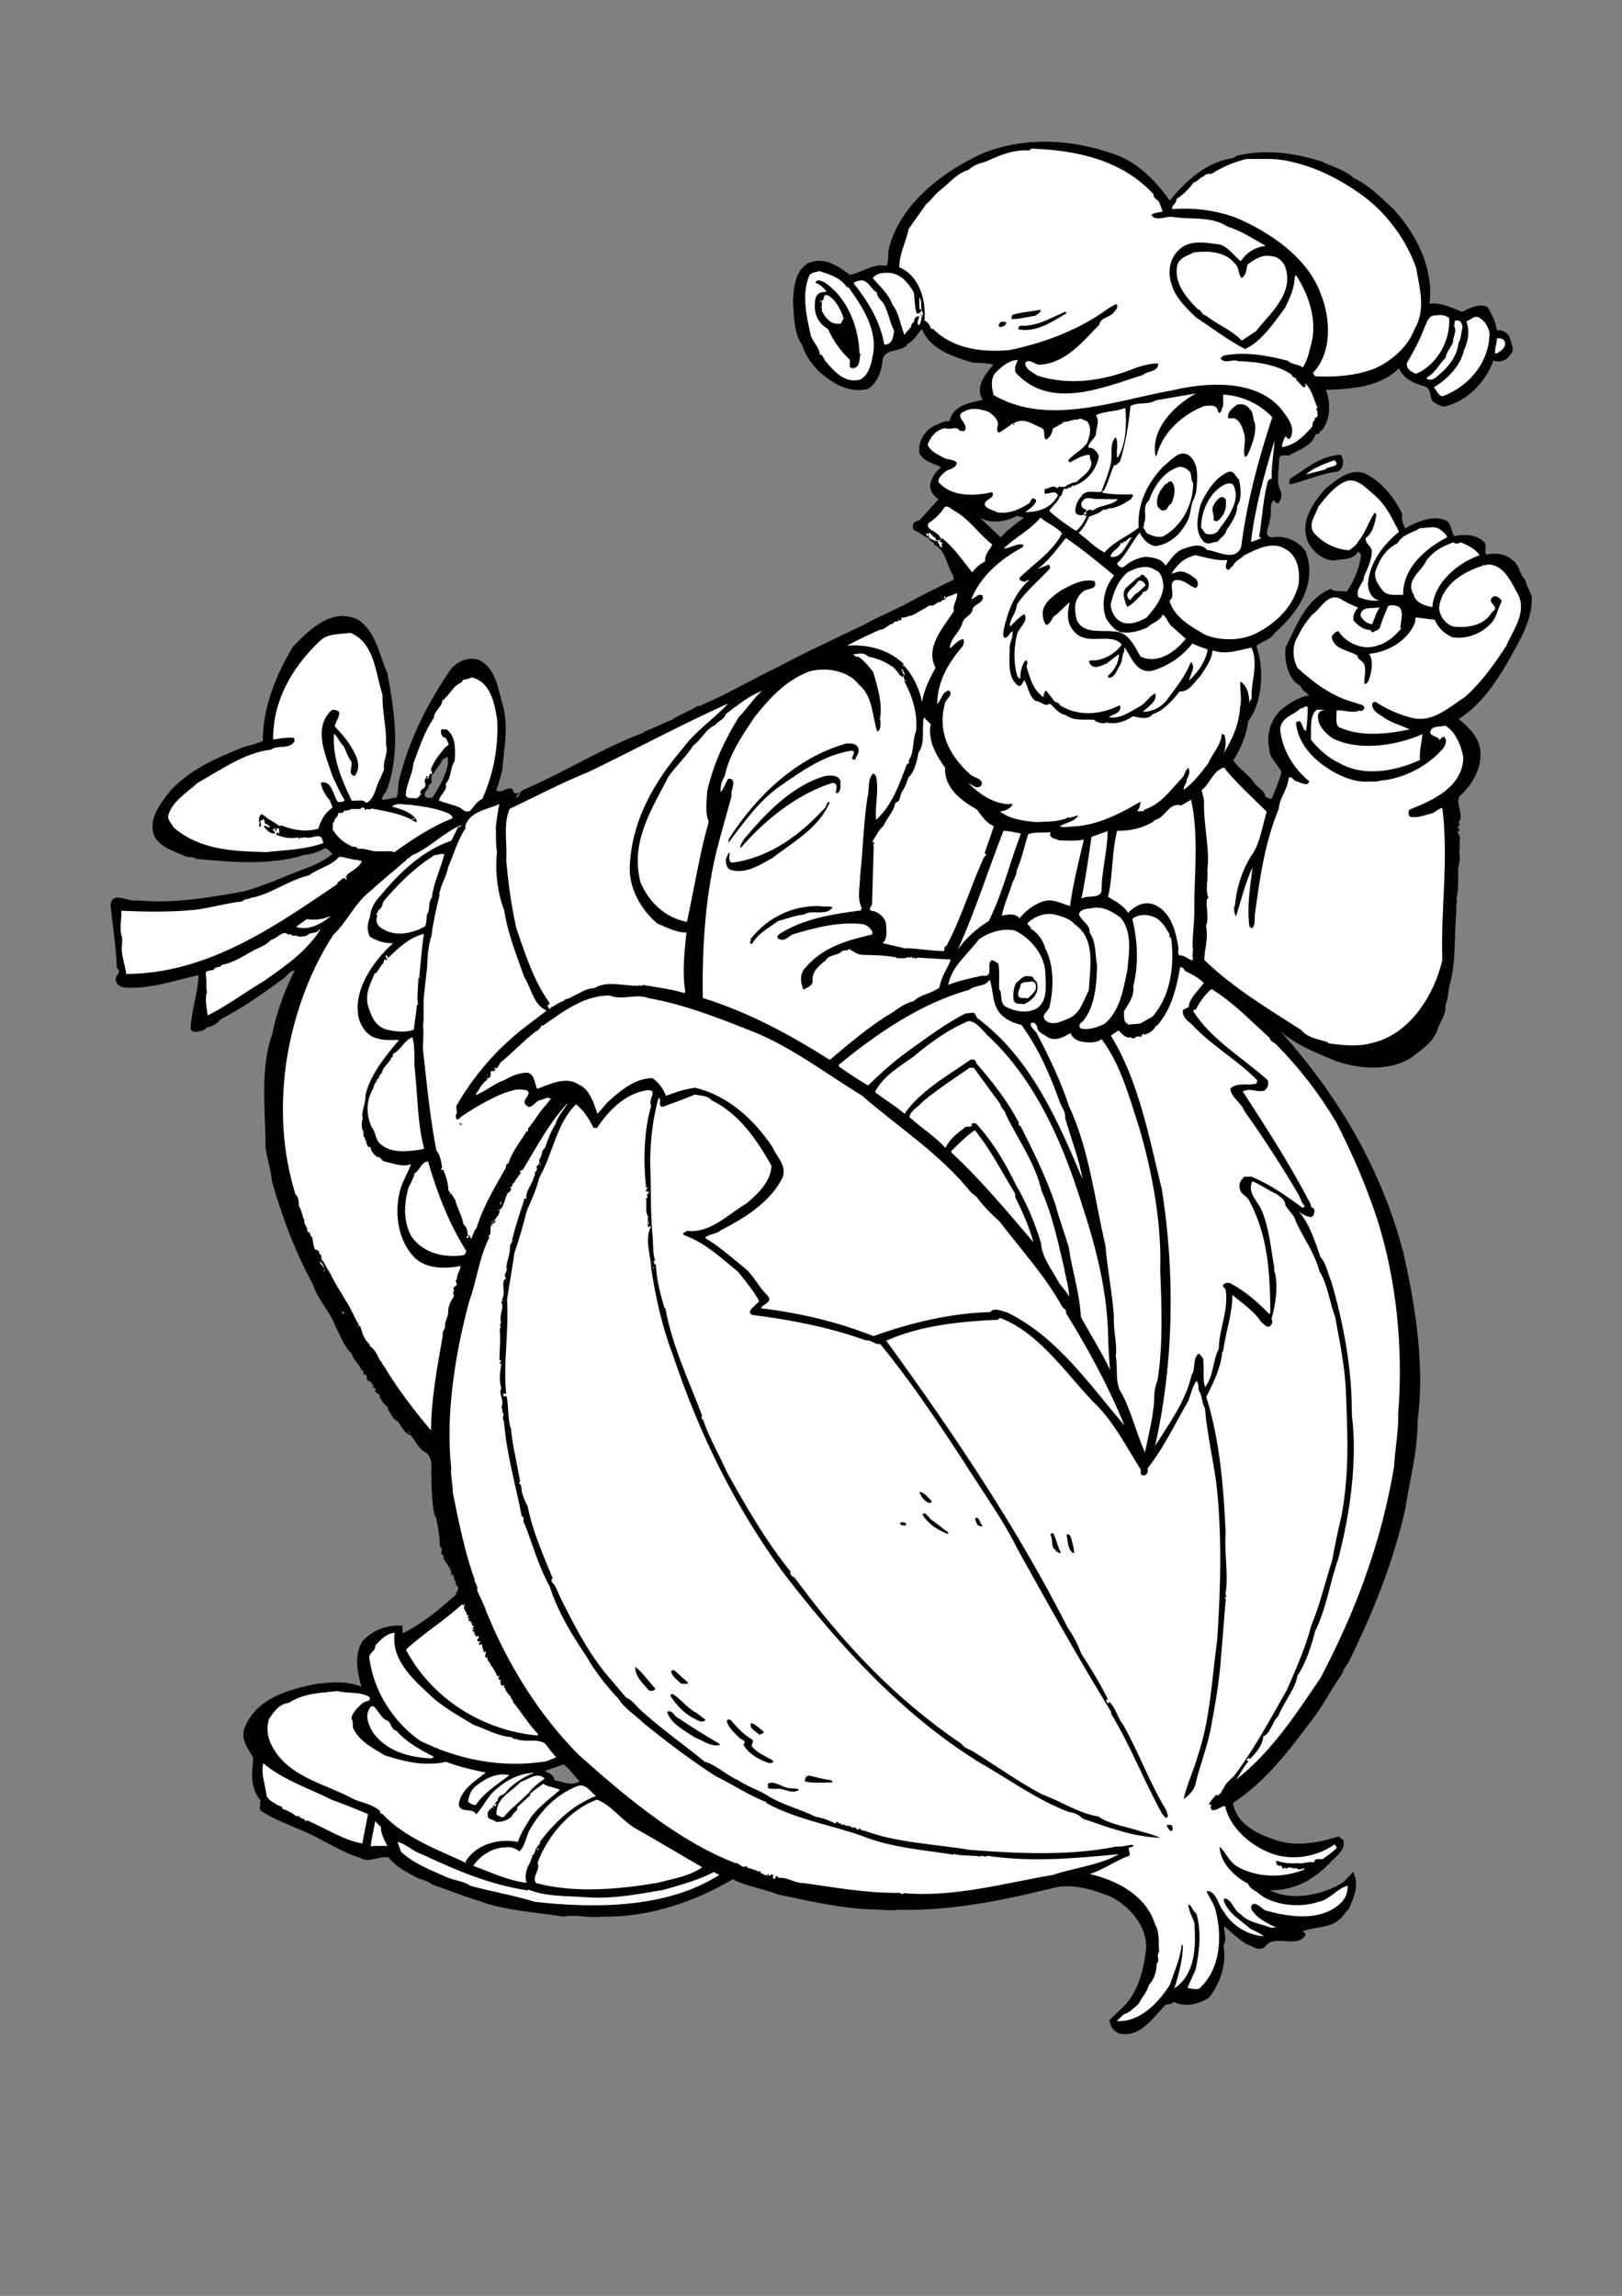 <?xml version="1.0" encoding="utf-8"?>
<!-- Generator: Adobe Illustrator 21.0.2, SVG Export Plug-In . SVG Version: 6.00 Build 0)  -->
<svg version="1.2" baseProfile="tiny" id="Layer_1" xmlns="http://www.w3.org/2000/svg" xmlns:xlink="http://www.w3.org/1999/xlink"
	 x="0px" y="0px" viewBox="0 0 595 842" overflow="scroll" xml:space="preserve">
<rect x="0" y="0" width="595" height="842" fill="#808080" stroke="none"/>
<g>
	<path d="M492.7,674.8c1,3-1.6,5.3-3.9,7.4c-6.1,6.7-13.7,11.3-22.9,11c7.7,4.2,19.3,1.8,26.7-2.8c1.3-1.2,2.7-2.5,3.7-4
		c2.5,4.9,0.4,9.1-1.5,13.7c-1.5,1.2-2.1,3-3.6,4c-3.6,3.1-9.1,2.5-13.4,4.2c0.6,0.4,1.3,0.6,1,1.6c-3.6,4.9-11.6-1-14.8,4.2
		c-2.7,1.8-4.7-0.7-7-1.2c-3.1-2.2-5.2-4-7.9-6.5c-0.3,2.4,1.2,4.8-0.3,7.1c1.3,6.5-1.2,14-5.3,19.1c-3.6,2.4-8.8,3.7-12.8,1.6
		c-1.2,0.9-2.2,0.7-3.3,1.2c-4.6,4.8-9.2,12-16.8,10.4c-2.2-0.9-3.4-2.7-3.6-5l3.9-3.7c6.5-5.6,8.8-14.7,9.6-23.2
		c-0.2-7.9-5.9-14.4-12.6-18.1c-6.7-2.8-14.5-5.2-21.5-3.4c-18.7,4.6-38,8.5-56.9,8c-2.5,0.4-5.5,0-8-0.1
		c-11.9-0.1-24.5-3.1-36.1-5.5c-5.5-2.2-11.7-3-16.6-5.6c-14,8.3-31,14.1-47.9,13.7c-5,0.7-8.9-0.9-14.1,0
		c-10.5-1.6-22.4-2.4-30.6-5.6c-6.1-1.8-11.9-4.2-17.7-6.2c-1.9-1.6-4.8-1.8-6.7-3.1c-3.4-1.8-6.8-3.6-9.2-6.8
		c-3.6-0.7-7.3,2.2-10.4,0.2c-7.4-2.2-14.1-7.1-21.5-10.1c-5-2.2-10.2-4-15.1-7.3c-0.9-1.6,0.3-1.3-0.3-3.1l0.4-0.6
		c-2.8-2.8-3.6-7.6-3.1-11.9l0.3-3.9c-2.1-3.3-4.9-7-3-11.3c4.5-10.4,15.7-13.5,25.8-15.6c5.8-0.7,11.6-1.2,16.9,1
		c-1.5-5-2.8-11.6,0.3-16.6c3.7-4.2,9.2-6.2,14.7-5.8l0.1,2.8c7.6-3.7,13.5-8.8,19.7-14.3l-0.1-0.7c1-0.2,0.1-1,0.9-1.3l-0.7-1.5
		l-0.1,0.2c-0.7-0.6,0.3-1.2-0.6-1.9l-0.3,0.6c0.4-0.6-0.1-2.4-0.4-2.7l-0.6,0.1c0.1-0.9-0.4-1.6,0.3-1.9h-0.7v0.4
		c-0.7-0.1,0.4-0.9,0-1.3l-0.4,0.3c-0.3-1.6-2.7-3.1-1.8-4.5c-2.1-0.4,0.1-2.5-1.5-3.3c-0.3-4.9-0.4-5.6-1.5-11l-0.4-0.1
		c-1-4-1.2-10.4-1.3-13.8l0.4-0.3l-0.4-0.3c-0.1-2.8,0.9-7.6-2.4-9.2c-2.2-1.2-3.7-4.5-5.2-6.2c-2.2-0.3-3.7-3.9-4.9-5.3
		c-1.3,0.1-2.2-2.5-3.3-3.9c0-1.9-1.8-1.8-2.2-3.3h-0.3c0.3-1-1-0.9-0.6-2.1c-0.6-0.6-1.5-0.9-1.9-1.8h0.7l-0.9-1.2
		c-0.3,0-0.1,0.3-0.1,0.4l-0.6-0.4l0.7-0.4c-0.9-0.3-1-2.2-1.6-1.3c0.1-0.1,0.1-0.4,0.1-0.6c-0.6,0.3-0.9-0.2-1.2-0.7
		c0.3-0.2-0.1-2.1-0.6-1.3l0.1-0.3c-0.1-0.3-0.6-0.1-0.9-0.1c0.1-0.6,0.6-1-0.1-1.6l-0.3,0.6c-0.4-2.5-3.3-4.2-3.6-6.5
		c-2.8-2.4-4.6-7.3-6.2-10.4c-1.9-5.2-6.2-9.2-8-14.8c-6.5-11.9-11.3-24.6-15.1-37.9c-0.6-5.2-1.6-7.4-2.4-12.5
		c0-13.7-2.1-29.2,2.5-41.7c1.5-8,4.5-15.9,8.2-23.3c-1.6,0-3,2.2-4.3,3.1c-7.1,5.2-14.8,10.7-22.7,14.7c-1.2,1.5-3.3,3-5.2,3
		c-0.6,1-2.1,1.6-3.3,1.6c-0.9,0.4-2.4,0.1-2.7-1c0.3-6.7,2.7-13.4,3-19.7c-8.2,1.8-17.8,5.2-26.7,4.6c-1.6-0.1-3.1-0.7-3.6-2.2
		c-1-2.2,2.5-3.1,0.3-5c-0.4-7.9-1.5-15.3-2.4-23.2c0.9-5.3,6.8-0.7,9.8-1.6c13.1,1.3,26.4-1,39.2-3.3c7.9-2.2,14.1-5.2,22-8.2
		c3.7-1.2,7.3-3,10.5-5.5c-1-0.7-2.2-3-3.7-1.6c-1.8,0.9-4.3,1.8-6.5,1.9c-12.9,4-26.3,2.7-39.8,1.5c-1.3-1-2.4-0.4-3.9-0.9
		c-4-1.9-8.2-2.8-11.1-6.7c-3.4-6.5,1.9-12.6,5.3-17.2C70,281.9,79.5,278,89.3,274c2.4-0.6,4.7-1.3,7.1-2.2c0-12.5,5-24.6,11.1-34.7
		c6.4-6.5,14.3-14.4,23.9-9.8c6.5,4.3,7.7,12.8,10.7,19.6c2.7,14.4,4.8,28.8-0.1,42.6c-0.4,1.3-1.9,2.2-1.9,3.7
		c1.6,0.3,3.3-0.6,5.3-0.6c0.9-1.8,0.4-4.5,1-6.5c3.6-14.7,10.4-28.2,19-40.7c2.5-3,6.5-4.6,10.2-3.4c6.4,3,7.1,10.8,8.9,16.9
		c2.2,7.9,0.3,16.3-0.3,23.8c-0.7,2.4-1.2,4.9-2.2,7.1c1.9,1.8,5.5-2.8,6.4,0.6c0,0.7,1.2,0.7,1.5,0.3h0.4c-0.4,0.6-0.4,1.2-1.2,1.5
		c0.7,0.6,0.9-0.4,1.6-0.6c-0.6-0.6,0.3-1.2,1.2-1.9c15.7-6.7,28.4-15.1,44.4-21.1v-0.3c3.7-1.3,7-3.1,10.5-4.5
		c2.7-1.9,5.9-2.8,9.1-4.9c0.6,0,1.2,0.1,1.6-0.4c8.9-3.7,18.6-9.5,28.1-14c9.9-5.3,21.2-10.5,31.8-15.6c4.9-2.8,9.5-4.6,15-7.4
		c5.3-3,11.6-6.1,17.4-8.9l-0.1-1.5c-2.5-3.7-2.7-9.4-7-11.3c0-1.5-1.5-0.7-1.9-2.4c-1.8-0.4-3.3-2.2-5.3-2.8
		c-0.9-0.7-0.7-2.4-0.1-3.1l1.9-0.7l7-7.7c-1.5-1-3.3-3-3.1-5.2c0.4-2.5,1.9-4.9,4-6.5c-2.5-1.5-6.8-2.1-8-5.5
		c-0.3-4.2,1.9-7.9,5.6-9.8c1.8-0.6,3.4-1.9,5.5-1.6c1.3-5.9,7.3-6.7,12.2-7.9c-3-4.7,1-9.4,3.9-12.9c-2.4-0.6-4.9-0.6-7.6-0.7
		c-7.1-2.2-15.6-4.8-18.6-12.3c-1.6,1.6-3.1,4.6-5.5,5.5l-0.1,0.6c-2.8,2.4-8.6,1-8.9,5.6c-0.3,4-1.9,7.9-5.2,10.2
		c-6.8,1.8-12.9-1.9-17.8-6.1c-3-3-5.2-6.1-6.4-9.8c-3.1-4.5-3.1-11-3.4-16.2c0.3-5,0.6-11,5.6-14c6.1-2.5,10.7,1,15.3,4.3
		c4.6-0.9,8.5-4.3,13.4-3.3c1-1.9,0.4-4.5,0.9-6.5c4.3-16.6,20.2-28.4,34.7-34.9c15.6-6.1,32.5-5,47.8,0.4
		c8.5,2.8,15.4,9.8,20.5,17.1c5.8-7.3,14-14.5,23.2-15.6l1.5-0.9c10.7-2.5,21.1-1,30.9,2.1c3.9,1.9,8.6,3,12,6.2
		c5,2.1,9.9,7.1,14.5,11.3c8.5,9.4,14.7,21.5,13.2,34.7c4.2-0.6,8.2,1.5,11.9,3c2.7-1.3,6.2-3.3,9.4-1.8c1.5,2.7,3,5.3,3.4,8.6
		c1.9-0.4,3.6,0.7,4.6,2.2c0.3,2.1,2.4,4.8,0.3,6.7c-1.5,2.4-3.9,2.8-6.2,2.2c-2.8,7.9-9.8,15-18,16.8c-1.6-0.1-3-1-4.3-1.9
		c-1.2-1.8-0.3-4.5-2.8-5.5c-3.9-1-7.9-2.7-9.5-6.7c-6.8,7.1-18.1,7.7-26.9,8c2.1,4.6,1.6,11.6-1.6,15.1c-0.2-0.1-1,0.1-0.6,0.9
		l-1.5,0.3c-1.3,4.2-5.5,5.3-9.1,7.4c-1.5,1-3.6-0.7-4.3,1.5c0.1,4-1.3,8.5,0.7,12.2c0.4,1.8,0,3-1,4.2c-1,0-1.2-0.6-1.6-1.2
		c-2.1,1.8-0.4,5.3-1.6,7.6c0,1.9-2.5,5.6,0.7,6.1c4.6-0.9,9.6,1,12.5,5c4.5,11.4-2.4,22.4-11.3,30c-1.5,2.7-4.8,3-6.7,4.8
		c3,8.6,2.2,20.8-3,27.6c-0.7,5-2.7,10.2-5.5,14.3c1.8,3,5.6,5.2,7.6,8.2c1.2,1.9,3.9,2.7,4.2,5.2c0.9,0.3,1.2,0.7,2.2,0.9
		c1.5-3.3,2.7-6.5,3.7-9.8c-1.2-3-4.5-5.2-4.5-8.6c-1.2-5.6,0.7-11.6,5.2-15.1c2.8-2.1,5.9-4,9.4-4.6c-1.2-1.2-2.7-1.9-3.1-3.4
		c-4.5-2.2-6.1-9.1-5.5-14.1c3.9-8,7.6-18,16.5-21.5c1.6,1.2,4,0.6,5.9,1c2.8-4,4.6-8.5,5.3-13.4c-0.4-0.4-0.6-1.3-1.3-1.2
		c-1.6,3-5,2.4-8,3.1c-4.3,0.4-8.3-3-10.2-6.7c-3.1-7.7,1.9-14.3,6.5-19.7c4.2-3.1,8.5-7.3,14-5.6c6.2,2.7,11.1,8.8,14.1,15
		c-0.4,2.1,0.4,3.7,1,5.3c4.3-2.4,10.4-5.2,15.3-2.8c1.9,1.5,1.6,3.9,2.7,5.6c3.4-0.7,8.3-0.7,11,2.2c1.5,1.5-0.4,3,0.9,4.6
		c3.3-0.7,6.7-0.4,9.4,1.9c2.8,1.8,2.5,5.2,4.8,7.3c0.4,2.2,1.8,4.2,2.4,6.2c0.3,9.2-4.8,16.5-8.8,24c-4.8,8.2-10.1,15.9-18,20.9
		c3.6,3,7.3,6.4,7.9,11.4c0.7,6.5-2.7,12.5-7.6,16.9c-1.5,2.5,1.3,6.1,0.1,9.2c0.1-0.1,0-0.3-0.1-0.3l-0.4,0.9l0.6,0.4l-0.6,0.6
		c0.6,0.6-0.6,0.3-0.4,0.9c0.7-0.3,0.7,0.6,0.9,1c-0.1,0-0.3-0.1-0.3-0.1c-1.3,0.7,0.9,1.9,0.2,3h0.3c-0.7,0.7,0.1,2.2-0.4,3.6
		c0.2,0.3,0.3,0.9-0.1,0.9c0.7,2.1,0,5-0.3,6.4c0,3.7,0.2,7.7-0.6,11c0.4,1.2-0.4,3.1,0,4.2c-1,9.8,0,18.1-2.5,27.5
		c-0.6,2.5-0.6,5.2-1.6,7.6c0.4,3.4-2.2,6.1-3,9.2c-1.9,4.6-6.1,7.3-9.8,10.1c-7.9,4.7-18.1,4-26.7,1.3c-7.3-3-15-5.9-21.1-11.3
		c21.5,23.9,37,50.5,45.1,80.9c4.6,19.9,8,42.5,5.3,62c0,12.3-2.8,20.9-4.5,32.4c-4.5,19.9-12,38.4-20.9,56.4
		c-0.6,0.7-1.5,2.1-1.9,3.1l-0.6,1.3c-4.2,5.9-6.7,11.4-11.3,17.2c-8.5,11.4-17.1,22.4-28.5,29.8c1.3,8.2,9.8,11.9,17.2,14.1
		c7.1,1.9,15.1,0.3,21.5-1.8L492.7,674.8z M212.6,653.3c-1.8-1.9-3.7-4.6-5.8-6.2l-7,2.4c1.5,0.7,3.6,1.6,3.6,3.4
		C206.4,653.4,209.5,655.2,212.6,653.3z M375.6,189.8l-2.5-0.6c-4,2.1-9.5,3.1-13.7,0.6l7.7,7.3
		C369.4,194.4,372.7,192.1,375.6,189.8z M164.2,280.8c0.1-1,0.3-2.4-0.1-3.3l-0.9,0.7l-0.3-0.1c-1.3,0.7-1,2.2-2.1,2.8
		c-0.1,1.3-0.9,0.4-0.9,1.9l-0.1-0.1c-1.2-0.3,0.1,0.6-0.6,0.9c0,0-0.1-0.1-0.1-0.3l-1,1.8l0.4,0.3c0,0.3-0.3,0.1-0.4,0.1l0.3,1.2
		c-0.3,1-1.5,1-1.2,2.2c-0.4,0.7-1.5,1.5-1.3,2.2c0-0.1-0.1-0.3-0.1-0.4v1c0.3,1.2,1.8,0.9,2.7,0.9
		C161,289.1,163.2,285.1,164.2,280.8z"/>
	<path fill="#FFFFFF" d="M549.1,129.6l-0.6,0.1c-0.3-1.6,0.6-3.7,0.6-5.6c1.3-0.1,2.5,0,3,1.5C552.4,127.5,550.6,128.7,549.1,129.6z
		"/>
	<path d="M536.8,227.2c-1.5-0.4-4-0.4-4.6-2.5c-0.9,0.1-1.2-1-1.2-1.8c-0.1-1.3,0.1-1.8,0.1-3c0.3-0.1,0.6,0,0.9-0.3l-0.6-0.4
		c1.5-1.5,3.9-3.1,6.2-2.2c0.9,2.1,2.2,3.1,2.2,5.8C539.6,224.7,538.5,226.2,536.8,227.2z"/>
	<path fill="#FFFFFF" d="M537,224c-1.6,0-3.7-0.9-4.7-2.5c0.6-2.4,2.4-2.4,4.5-3c1.6,0.4,1.6,2.2,2.1,3.4
		C538.9,223.1,537.7,223.7,537,224z"/>
	<path fill="#FFFFFF" d="M538.2,218.6c-0.4-0.3-0.1-0.9-0.3-1.2C537.7,217.9,538.3,218.2,538.2,218.6z"/>
	<path fill="#FFFFFF" d="M503.4,228.9c-1.8,0-3.6-1.5-4.3-3.1c0.1-3.7,4.3-2.4,7.1-3.1C504.9,224.4,504.3,226.6,503.4,228.9z"/>
	<path fill="#FFFFFF" d="M489.6,676.4c-6.5,4.6-15.7,6.2-23.3,3.3c-7.4-2.7-15.3-9.5-16.9-17.4c-1.8,0.3-2.7,1.6-4.6,1.6
		c-0.7-0.2-1-1.5-0.4-1.9c-0.3-0.3-0.7-0.2-1-0.2c0.6-1.3,1.9-2.5,2.7-3.6c0,0.1,0.2,0.1,0.2,0.3c1,0,2.1-1.5,2.2-2.5l0.3,0.4
		c0.1-1.9,2.4-3.6,4-5.2c7.4-9.9,13.4-21.1,19.3-31.5c3.3-7.6,6.8-15.4,8.9-23.5c3.3-7.9,5-15.7,7.7-24c0.9-5.2,2.2-11.1,3.4-16.3
		c3-15.9,2.2-30.7,1.6-45.7c-0.3-9.1-2.4-18.6-3.9-27.2c-2.1-5.3-2.7-11.9-5.8-16.8c-1.6-6.4-5.9-12.3-8.6-18.1
		c-0.6-2.5-2.4-3.6-3.9-6.1c0-2.1-2.1-3.3-3.6-4.3c-2.7-1.2-5.6-3.3-8.5-4.5c-2.2,4.6,2.7,7.7,3.9,11.9c2.4,6.2,3,13.7,4.2,20
		c-0.4,0.7,0.4,1.9,0.4,2.8c0.9,5-0.1,10.8-1.5,15.9c0.7,0.9,0.1,1.8-0.4,2.5c-1.2,1-2.5-0.9-3.4-1.5c-2.4-3.9-7.3-7.1-10.5-9.9
		c-0.1,7.3-2.5,13.7-3.4,20.5l-0.4,0.6c-0.4,5.6-3.3,11.3-5.8,16.3c5,15.9,6.4,33.7,7.1,49.9c-0.6,7.1,1.2,15.6-0.1,22.7
		c0.6-0.1,0.1,0.6,0.3,1c-0.1,0-0.3-0.1-0.3-0.1c-0.7,0.7,0.6,0.4,0.1,1.3c-0.6,6.2-1,13.4-1.6,19.4c-0.6,9.4-2.1,18.1-4,28.2
		c-1.3,6.1-3.6,12.3-5.2,18.4c-0.4,3-2.2,5-4.6,6.7c1.2-5.5,3.9-11,5.3-16.2c4.5-13.5,5-27.5,7-42.2c1.3-19,1.8-39-0.3-57.3
		c-1.2-8.9-3.4-18.3-4.2-27.6c-1.2-2.2-0.9-4.5-2.2-6.5c-0.3-1.3,0-2.7-0.9-3.6c-1.5,2.2-2.1,4.9-3,7.4c-4.8,8.2-8.8,16.9-15,24.8
		c0.6,1-0.3,2.4-1.2,2.5c-2.1,0.1-0.7-2.1-1.6-2.7c-4.8-7.7-8.8-15.4-14.8-22c-11.4-11.1-21.1-27.2-36.5-33.1l-0.7,0.7
		c-13.7,0.6-28.6,2.1-41,7.7c24.3,33.4,47.8,68.3,66.5,105.1c2.2,3.3,3.6,5.9,5,9.6c3.6,5.5,7,11.1,9.8,16.8l-0.7,0.3
		c0.3,0.4,0.3,1,0.9,1.2l0.3-0.6c2.4,2.2,3,5.8,5.2,8.6c5.9,10.5,9.6,21.2,15.9,31.5c-0.1,0.9,1.2,2.1-0.4,2.5l-1.3-1.5
		c-6.8-12.3-11.4-24.6-18.7-36.7v-0.7c-11.9-19.4-23.3-39.8-34.4-59.8c-3.9-7.9-8.2-14.3-12.9-21.5c-11.9-18.4-23.6-36.7-37.4-53.6
		c-2.2,0.3-3.1-1.6-5.2-1.3c-13.5-4.9-28.4-7.7-42-9.4c-0.4-0.4-0.7-0.7-0.6-1.3c0.7-1.5,2.4-2.4,3.4-3.7c-2.1-3.9-5-7.3-7.7-10.7
		c-5.9-4.9-12.6-11.1-19.9-13.5c-0.9-1.2,0.7-0.9,1-1.6c8.6,1,14.8-5.8,22-10.1c4-3.4,8.9-7.9,9.1-13.8c-5.5-9.7-11.9-19.1-22-24
		c-1.3-1.8-4.2-1.6-6.1-2.1c-3.7,1.6-7.7,3-11.7,4.5c-2.1,0.1-0.3-2.8-1.6-3.3c-2.1,7.1-3.1,16.2-3.1,23.9c0.4,9.2,0,17.7,0.9,26.9
		c0.3,3.4,0,6.1,0.9,8.8l-0.7,0.6c0.1,0.1,0.3,0.1,0.6,0.1c-0.4,0.1-0.1,0.4-0.3,0.7c0.7,0.1,0.1-0.3,0.7,0.3
		c0.3,5.5,1.5,10.2,3.1,15.7l0.4,0.2c2.4,13.7,8.6,26.4,13.5,39.5c-0.9,1,0.7,1.3,0.7,2.5c2.2,6.1,5.8,12.3,8.5,18.4
		c7,12.5,14.1,24.9,23.2,36.2c-0.4,1.2,0.7,1.8,1.5,2.2c17.5,23.8,36.7,44.4,61.3,61c0.7,1.2,2.4,1.9,3.6,2.4
		c8.6,5.3,16.9,11.3,25.7,16c6.7,2.4,13.5,7,20.8,8.2c4.3,3,10.7,3.7,15.7,5.5c2.4,0.6,4.6,1.2,6.8,2.2v0.1
		c-9.9-0.4-19.1-3.9-28.4-7.1c-1.2-1.5-3.4-2.2-5-2.4c-11.3-4.2-22.4-12.3-33-18.3c-28.5-17.8-50.9-42.5-71.5-69.2
		c-18-24.6-31-51.2-40.5-79.6c-4-10.4-6.5-21.5-8.2-32.7h0.1c-0.3-4.2-2.5-10.7-0.1-14.7l-0.3-0.4l-0.6,0.6c0-0.4-0.4-0.6-0.3-1h0.1
		c-0.4-0.7-0.1-1.8-0.1-2.5l0.3-0.4c-1.5-1.6-0.4-4.6-1-6.7c1.2-0.3,0.3-1.3,0.3-1.6c0.4,0.1,0.6-0.4,0.9-0.6l-0.4-0.6
		c-0.3,0-0.1,0.3-0.1,0.4l-0.4-0.3l-0.1,0.1c-0.3-0.3,0-0.7,0.3-1.2l0.3-0.3h-0.7c-1-9.2-0.9-20.6,1.9-30c-1.5-2.1,3.1-6.2-1.9-5.6
		c-7.7,1.2-14.1,7.7-18,13.8l-1.3-0.1c-1.6-3.3-3.6-6.4-6.4-8.6c-7.3,7.1-8.6,18.6-13.4,26.7c-1,4-2.8,8.3-4.6,12.2
		c-1.6,6.1-2.5,9.5-4.6,15.6c-0.9,6.4-1.8,11.1-2.7,17.1c0.7,12.2-1.5,23.8-0.3,34.7c-0.3-0.2-0.7-0.4-1.2,0
		c0.1,0.3,0.1,0.7,0.6,0.9l0.1-0.3l0.7,0.3c0.7,3.7,0.3,8.5,1.5,11.6c0.6,6.5,2.2,12.5,3.4,19.6c-1,0.7,0.4,1,0.4,1.6
		c0,2.5,1.2,5.2,2.4,7.6c1.8,9.1,5.6,17.5,9.2,26.4l-0.3-0.1c-0.3,0.3-0.1,0.9-0.1,1.3c1.5,1.2,2.1,3.6,3.1,5.6
		c5.3,10.5,10.7,21.5,19.3,31l4.9,5.8c1.6,0.6,3.1,2.2,4.3,3.6c7.3,7,16.8,13.5,24.5,19.9c4.3,1.2,8,5,12.3,6.8
		c3,2.1,6.8,3.3,10.1,5.2c5.5,3.7,12.3,5.2,18.3,8.2c2.8,0.4,5.2,1.5,7.4,2.5c0.1-1.8,1.3,0.6,1.9-0.1c0-0.1,0,0.7,0.6,0.6l0.3-0.4
		c0.7,1.2,2.5,0.2,3.4,1.6c0-0.4,0.6-0.3,0.9-0.3l1,1c0.6-1.5,1.3,0.6,2.2,0.1c11.6,4.5,26.1,5,38.6,7.1c16.3,1.3,36.7,2.4,54-1.2
		c2.1,0.3,4.5-0.7,6.2-0.6c0.3,0.7-0.9,0.9-1.5,1h-0.1c-0.3,1.3,1.3,2.7-0.7,3.4l-0.1-0.1c-4.5,1.8-8.6,4.8-13.5,6.4
		c9.6,2.2,20.6,7.7,23.9,18.4c1.8,3,1.2,6.7,1.5,10.2c-1.3,1.5,0.6,2.8-0.9,4.3c-0.1,2.8-0.7,5.5-2.8,7.7c-0.6,2.4-2.7,4.8-3.9,7.1
		c-1.9,1.5-3.1,3.1-5.3,3.7l-2.7,2.5c8.3,0.6,15.3-6.5,19.6-13.4c1.6-4.8,3.7-9.4,4.3-14.5h0.4c0.1,4.9-1.5,10.8-3.1,15.9
		c7.7-5,8-15.4,7.3-24.2c-0.9-2.2-2.1-4.5-2.2-6.5c1.3,0.1,1.6,2.5,3,3.3c1.8,6.5,1.2,13.5-0.3,20.5l-3,6.7c1.2,0.4,2.7,0.6,4.2,0.4
		c7.9-7,8.6-18.9,6.2-28.5c-0.6-2.7-2.4-4.9-3.4-7.4c3.7-0.1,4.2,5.3,6.4,7.7c3,5,8.6,8.5,14.5,8.9c-1-1-3.1-1.9-4.8-2.7
		c-3.4-3.1-8.2-5.6-9.8-10.4c-0.1-0.4,0.3-0.9,0.7-0.7c2.7,0.9,2.8,4.2,5.6,5.8c2.8,3,7.3,3.4,11.1,4.9l1.8-0.1
		c-3.3-1.6-7-3.3-8.9-6.5c-0.6-0.9-0.1-2.2,1-2.2c1.6,0.3,2.5,1.6,3.9,2.4c8.3,2.4,20,4.2,27.2-2.2c2.2-1.8,3.1-4.2,3.1-6.8
		c-3.6,0.7-6.8,5.3-10.8,5.9c-7.4,2.5-17.4,1-22.1-3.3c-1.3-1-3.1-1.6-3.7-3.4c-5-2.5-10.2-7.7-10.4-13.5c2.2,1.8,3.1,5,6.2,7.1
		c7.3,4.3,17.1,4.5,24.9,1.2c-0.3-0.9-1.2,0.1-1.5-0.1c-0.7,0.6-2.1-1.3-2.2,0.1l-0.4-0.6c-0.6,0.4-1.9-0.9-2.4,0.6l-0.3-0.7
		c-0.4,0.2-0.7,0.4-1.3,0.4l0.1-0.3l-0.6-0.9c-0.9,0.7-0.9-0.4-1.5-0.1l-0.3-1.6c2.1,0.6,4.6,1.2,7.6,0.9c2.5,0.4,3.7-0.7,6.4-0.3
		c0.1-1.8,2.2-1,3.1-1.2c1.6-1.1,3.6-2.5,5.2-4.1L489.6,676.4z"/>
	<path d="M491.4,195.5l-1.6-0.3c-1.9-2.2-6.1-3.3-5.6-6.4c2.7-2.2,5.8-4.6,9.2-3.3c0.6,0.7,2.1,0.6,1.8,1.9
		C495.9,190.7,493.5,193.5,491.4,195.5z"/>
	<path fill="#FFFFFF" d="M491.9,192.9h-0.7l-4.2-3.9c1.2-1.2,3.7-2.1,5.3-1.8c2.2,0,1.2,2.8,0.9,3.9
		C492.9,191.9,492.6,192.6,491.9,192.9z"/>
	<path d="M490.5,173c-5.9,0.6-11.7,3.4-17.1,4.6c-1-0.1,0-1.5-0.3-1.9c5.8-3.7,11.3-8.6,18.7-8.9C493.2,168.6,493,172.2,490.5,173z"
		/>
	<path fill="#FFFFFF" d="M486.1,172.2l-7,1.8c2.5-2.4,6.8-3.9,10.4-5.2C492.3,171.4,487.1,170.8,486.1,172.2z"/>
	<path fill="#FFFFFF" d="M338.7,115.2c-0.1,0.1-0.2,0.3-0.3,0.4c-0.6,1.1-0.4,2.8-1.3,3.7c-1.3-0.9,0.3-2.4,0-3.4
		c-1,0.3-1.5,0.4-1.8,1.8c0.4,0.3-1.2,0.9-1,1.9c-0.6,1.3-1.9,1.9-2.5,3.3c-1.5-3.6-1.9-8-4.5-11.3c-1.3-3.9-4.6-6.5-7.1-9.6
		c1.3-1.9,4-2.1,6.5-1.9c4,0.6,6.5,3.7,8.5,7.1c0.4,2.8,0.3,5,0.9,7.3c0.1,0.1,0.3,0.6,0.6,0.6l0.3-0.7v0.6c0.4,0,1-0.9,1-1.5
		l-0.7-0.1l-0.1-4.3c1.2,1,0.3,4.1,1.2,5.5L338.7,115.2z"/>
	<path fill="#FFFFFF" d="M339.2,114.6c-0.1-6.5-2.8-13.8-9.3-16.6c0-5.2,2.5-9.2,3.4-14l6.5-9.2c1.5-1,3-3.4,4.8-4.8
		c3.7-2.8,6.4-6.5,10.7-7.7c1.9-1.9,4.3-2.4,6.5-3.1c4.8-2.2,10.2-4.5,15.7-4l0.9-0.7c16.2,0.6,33.1,4,44.8,16.8
		c-0.3,1.5,1.6,1.8,2.1,3l1.2,3.3c-1.3,0.4-3,0.3-4.2,1.2c1.5,2.4,4.7,0.7,7.4,0.7c7.3,1.2,14.3-0.4,20.6,3.6
		c4.9,1.5,9.5,4.5,14,7.1c-3.4,0.3-7,2.2-9.1,5.6c-2.2-1.5-4.3-5-7.6-6.1c-4.8-0.6-11.3-2.1-15.3,2.1c-3.4,3.3-4,8.2-2.5,12.6
		c1.3,4.6,5.3,8.5,8.8,11.9c5.6,3.7,11.9,8.5,18.1,11.7c6.1-2.7,10.7-9.8,14.7-15.1c1.9-3.9,3.4-7.1,3.6-11.6l0.4-0.4
		c4.8,7.3,8.2,17.2,5.3,26.3c-0.6,2.7-1.3,5.2-2.8,7.6c-1.5-1.3-4-1-5.5-2.5c-7-1.8-16-3.6-23.8-1.8l-0.9,1c1.9,2.2,4.3-0.1,6.7,1
		c1.6-0.1,4.6,0.3,6.2,0.4c4.5,0.6,9.5,1.9,13.2,4.5c0,1,1.6,1,1.9,1.8c-0.3-0.1-0.3,0-0.4,0.1c1.3,0.6,2.4,3,3.3,2.7
		c0.7-0.3,0-1.5,0-1.5c2.7,2.1,3.4,6.4,4.6,8.8c0.3,0.4-1,1,0.1,1.3c-0.4,1.2,0.9,2.2-1,2.7v0.9c-1.2,0.4-0.4,1.8-1.3,2.7
		c-3.3,3.6-5.9,6.2-10.7,7.1c-0.1-1.2,0.6-2.8,1.2-4c0.4,0.1,1,1.6,1.8,0.7c2.2-4.2-1.2-7.7-3.4-10.8c-9.4-11.1-27.8-9.6-39.6-6.8
		c-20.8,3.6-45.7,13.5-65.8,1.8c-0.7-2.7-1.2-5.5,0.4-7.9c2.1-2.2,5-4.9,8.5-5c-0.6,1.3-1.6,3.1-0.7,4.8
		c12.8,13.8,32.1,5.2,46.6,0.7c1.6-1.6,5.5-0.9,5.6-4.2c-2.5-0.1-5.5,0.7-8,1.5c-11.7,4.8-24.2,6.8-36.2,3c-1.8-1.2-4.8-2.4-4.6-4.8
		c1.8-1.8,3.6,1.2,5.8,0.7c9.1-0.7,15.4-8.5,21.4-14.7c0.4-2.7,4-2.5,5.3-4.5c0.6-0.7,1.9-1.9,0.9-3c-2.4,1-4.9,3.1-7.3,4.6
		c-9.5,5.9-20.3,9.9-31.9,12.3c-10.7,0.9-20.8-0.6-28.2-7.9c-0.1,0.1-0.4,0.1-0.6,0.1c-0.1-0.9-1.2-2.7-2.5-3.1
		c0.3-0.4,0.3-1.6,0-1.6c0.1,0,0.1-0.3,0.3-0.3L339.2,114.6z"/>
	<path fill="#FFFFFF" d="M477.6,442.8c-6.1-4.5-11.9-8.5-18.6-11.3c-1.2,0.3-2.1-0.3-3.1,0.4l0.3,0.4l-0.3-0.1c-1,1-1.6,2.2-1,4.2
		c0.6,1.8,2.5,2.2,3.4,4c6.8,12.8,7.6,26.1,7.7,41.1l-0.4,0.4c-4.2-4.3-8.9-8.5-14.4-11.3c-0.9-0.3-1.9-0.1-2.5,0.6
		c-0.4,1,0.7,0.9,0.9,1.8c1.2,7.6-2.5,14.7-2.5,21.7c-2.4,4.6-1.8,9.8-5,14c-1-2.4-0.3-6.5-0.7-9.6c0.1-1.2-1-2.1-1.6-2.7
		c-2.5,1.6-1,5.5-2.7,7.9c-2.1,9.5-8.2,17.8-13.4,26c7-30.7,7.3-64,2.5-94.1c-4.8-19.6-8.5-39.8-18.7-56.4l2.8-1.9
		c1.2,1.2,2.8,3.1,4.5,2.5c0.9,1,1.6,0,2.4-0.3c0.9,0.3,0.3-0.6,1.2,0.3c0.4-0.6,0.6-1,1.2-1.3l0.3,0.4c1.8-0.7,3.4-1.6,4.2-3.4
		l0.3,0.1c5.3-5.9,7.1-13.7,8.5-21.4c1.2-0.4,1.3,1,2.2,1.5c1.9,0.9,4.5,2.2,6.5,4.2c-2.1,3-5.2,5.3-5.6,8.9
		c-0.7,0.4-2.4,0.6-2.1,1.8c0.1,2.1,1.9,3.3,3.3,4.5c7.3,7.9,16.6,12.9,24,20.5l-0.3,1.2c-3,0.9-7.4-0.6-9.6,1.9
		c0.4,3.3,3.9,4.9,5.2,8.2c7.4,10.4,13.7,20.2,20,30.9c0.7,1.5,1,2.8,2.2,4C478.2,442.6,478,443.2,477.6,442.8z"/>
	<path fill="#FFFFFF" d="M461.1,232.1c-5.5,3-13.5,3-19,0.7c-5.2-3-11.4-6.4-13.1-12.5c2.8-1.9-1.3-7.3,2.8-7.6c2.7,0,4.5,2.2,6.8,3
		c1.3-1,1-2.7-0.3-3.7c-2.1-1.5-4.6-3.3-7.4-1.9c-0.3,0.1-0.7,0.1-1.2,0.3c2.2-3.4,4.6-5.8,8.8-6.8c4,0.9,7.9,2.1,11.7,1.8
		c-0.1,1-0.9,2.1-0.3,3.1c1,1.5,1.3-0.7,2.4-0.9c0.6-1.9,2.7-2.5,4.2-4c4.5-2.2,10.2-5.3,15.1-2.2c4.5,2.5,5.3,7.9,4.8,12.8
		C474.5,222.2,468.5,228.3,461.1,232.1z"/>
	<path fill="#FFFFFF" d="M460.7,121.5l-5.2,3.4c-3.7-3.9-9.1-5.9-13.2-9.2c-1.3,0-1.6-2.1-2.8-2.2c-4.3-4.2-9.1-9.9-7.6-16.3
		c1-3,3.7-3.3,5.9-4.6c5.2-0.7,11.7-0.4,15,3.9c1.9,1.3,1.2,3.9,2.7,5.5c1.8-1.3,1.6-3.1,2.1-4.9c2.4-1.9,5.6-4,8.9-3.1
		c2.1,0,4.2,1.9,4.9,3.7C474.9,107.4,466.2,114.6,460.7,121.5z"/>
	<path fill="#FFFFFF" d="M455.3,200.7c-2.5,5.5-8.6,1.3-12.5,1c-2.4-2.8-5.9-1.3-8.8-0.4c-3,1.2-4.6,3.9-6.4,6.2
		c-1.5-2.7-4.6-3-7.1-3.3c-3.6,0.3-5.9,1.8-8.6,3.9c-0.9,0.1-1.9-0.6-2.1-1.5c3.4-3.1,5.3-7.7,8.3-11.3c1,2.5,3.4,4.6,5.6,5
		c5.5-0.7,9.4-4.3,12-9.4c1.2-2.5,1-5.5,2.2-7.9c-0.3,1,0.7-1.6,0.9-2.7c0.4-4.3,1.3-10.4-2.8-13.4c-3.6-2.2-6.8,2.4-9.4,4.3
		c-5.5,5.8-9.5,13.4-8.9,22.3c-4.2,3.4-8.9,4.9-12.5,9.1c-3.7-1.8-6.2-4.8-9.5-7.1c1.6-1.6,3.1-4.2,3.7-5.9c1.8-0.9,3.9-1.2,5.2-2.7
		h1.6v-0.4c3.4,0,6.1-1.8,8.9-3.6c-0.1-0.6,1-0.9,0.3-1.6c-3.7,0.1-7.6,0.1-11-0.6v-0.6h0.4c1.8-3,2.4-6.4,3.9-9.5
		c0.9,0.3,1.3-0.9,2.1-1.2c2.1-6.5,3.1-13.2,3.9-20.5c3-1.6,6.2-0.3,9.4-2.1l14.5-2.5c-7.9,4.6-16.6,12.9-14.7,23l0.4-0.3
		c2.2-8.5,9.6-15.1,17.5-18.1c1.6-0.1,4.3-0.7,4.9,1.5c-0.1,0.4,0.3,0.6,0.4,1c1.3-0.1,0.9-1.8,1.6-2.5v-4.2
		c6.5,0.4,13.1,3.1,18,8.3C461.7,168.3,457.4,184,455.3,200.7z"/>
	<path fill="#FFFFFF" d="M462.8,638.1v0.6V638.1z"/>
	<path d="M457.6,167l-0.9,0.6c-0.9-2.5,0.3-5-0.1-7.7c-0.7-2.4-1.2-5.2-3.7-6.5h-2.4c-0.3-2.5,1.6-3.7,3.3-5c1.8-0.4,3.6,0,4.6,1.6
		c1.6,1.3,1,3.6,1.9,5C461,159.1,459.2,163.3,457.6,167z"/>
	<path fill="#FFFFFF" d="M459.2,256.2c-0.7,0.6-0.9,1.3-0.9,2.2c0-2.8-0.3-6.4-3.3-8.5c-0.3,2.8,0.7,6.2-0.1,9.5
		c-0.4,6.1-2.8,11.9-6.2,17.1c0.9-1.6,1.3-4.9,0.4-7c-0.4-0.1-0.6-0.4-0.9-0.3c-0.3,4.2-3.6,7.3-5,10.8c-2.8,3.6-5.3,7-8.9,9.6
		c-0.4-1.2,1.3-2.5,1-3.7c0.7-1.3,1.5-2.8,0.6-4.3c-1,0.7-1.2,2.1-1.9,3.3c-4.6,4.8-7.9,9.9-14.1,12l-0.6,0.7
		c-0.4-0.4-1.5,0.3-2.1-0.3c1-0.7,1-2.5,1.2-3.3c-6.7,3.9-15.1,8.5-24.3,9.1c-1.8,0-4.2,0.6-5.3-0.1c2.1-1.3,5.3-1.6,6.7-3.9
		c-0.6-0.1-1.6,0.4-1.9,0.6l-0.3-0.3c-0.4,1.2-1.3-0.1-1.9,0.6c-3.3,1.5-7.7,1.3-11.4,1.5c-4.3-0.4-9.5-1-13.2-3.9
		c1.9-0.1,3.6-1,4.6-2.4c-0.4-1-1.3,0-1.8-0.3c-5.3-0.3-10.4-3.7-14.4-7.7c1.6,0.7,3,2.4,4.8,0.9c1-2.5-2.7-2.8-4-4
		c-7.6-6.8-12.2-15.4-9.4-26c0.3-1.9,3.4-3.1,1.5-4.9c-2.7,0.6-2.7,3.6-4.3,5c0-8.2,4.2-15.3,9.5-21.4c0-0.7,0.7-1.6,0-2.4
		c-2.2,0.4-3.3,2.4-4.9,3.4c0.3-4,3.7-5.8,4.7-9.5c0.6-2.1,3.7-2.8,3.7-5c0.7-1.9,4.3-2.1,3.7-4.8c-1.5-1.2-2.8,0.9-4.2,1.3
		c3.4-8.6,10.8-14.7,18.4-18.9l0.1,0.1l0.7-0.9l-0.6-0.6l-0.3,0.4v-0.3c-2.2,0-4.3,1.5-6.4,1.6c3.9-4,9.8-6.8,13.5-11.4
		c2.7,2.4,5.5,3.1,7.9,5.8c-3.6,7-10.7,11.4-15.6,16.3c-0.3,1.3,1.5,1.3,2.1,1.5c0.3-0.6,1-0.6,1.5-0.7c-5.6,5-8,11.7-9.5,18.7
		c0.1,0.6-0.4,1.9,0.4,2.5c1.5,0,1.8-1.8,2.8-2.4c0.6,1.9-0.9,3.9-0.9,5.9c0,4.9-1,11,3.1,14.1c1.5,0.3,1.6-1.3,2.2-2.1
		c1.6,2.5,1.6,5.8,4.2,7.7c1.8-0.1,3.6,2.5,5.2,0.9c1.8,1.5,3.3,3.9,5.8,4.2c3,2.4,7.3,1.5,10.5,1.8c0.7,1,2.8,1.3,4,1.3
		c0.1,0,0.1-0.3,0.1-0.4c3.3,0.9,6.8,0,10.1-2.2c2.4,0.4,5.6,1.6,7.3-0.9v0.1c3.9-1.3,7.1-4.8,9.8-8.3c3.6,0.3,5.5-3.7,7.6-5.6
		c1.9-3,4.2-5.8,4.5-9.5c4.8,1.8,9.6-0.1,14.3-1c2.4,5.6,0.3,11,0,16.9L459.2,256.2z"/>
	<path fill="#FFFFFF" d="M457.6,433.4l-0.1-0.3L457.6,433.4z"/>
	<path d="M453.7,187.2c-0.7,2.5-2.1,5-3.7,7c-0.3,2.1-2.4,3-3.4,4.5c-1.9,0-3.1,1.3-4.9,0.1c-3.7-3.7-2.4-9.2-1.3-13.8
		c2.1-4.6,5.3-9.8,10.1-11.9c2.4-0.7,2.5,1.6,4,2.7c0.6,3.1,1.2,6.8-0.6,9.6L453.7,187.2z"/>
	<path fill="#FFFFFF" d="M446.6,195c-1.2,1-3.1,1.3-4.5,0.6c-0.6-0.7-1.2-2.2-1.8-2.2h0.3c0-5.5,2.7-12.2,7.9-15.3
		c1-0.6,2.8-1.3,3.9-0.3C455.5,184,450,190.1,446.6,195z"/>
	<path d="M446.7,191c-0.6,0.4-1.2,0-1.6-0.3c0.6-1.6-1-3.6,0-5.3c0.7-1.3,1.6-2.5,2.8-3.1c1,0,1.8,0.4,1.8,1.5
		C450,186.6,449,189.2,446.7,191z"/>
	<path fill="#FFFFFF" d="M436.2,249.6c0.3-2.2,2.7-5,0.6-6.8c-1.9,5.2-5.5,9.4-8.6,13.7c-2.2,3-5.6,4.5-8.9,4.6
		c1.8-2.1,5.3-3.7,4.5-6.8c-2.2,0.9-3.6,3.9-6.1,5c-3.4,1.9-7,4.5-11,3.7c1.3-1,4.5-1.3,4.3-3.9l-0.4-0.4c-7.1,3.6-15.3,4-21.7,0
		c-0.4-1.2-1.8-0.9-2.4-1.9l-2.8-3.6c-0.6,0.6-0.9,1.5-0.9,2.5c-3.7-2.5-4.9-6.7-6.1-10.8c-0.4-0.9,1-2.4-0.6-2.7
		c-1.2,1.8-1.9,4-1.8,6.7c-1.2-0.3-1.3-1.8-1.6-2.7c-0.9-4.8-0.7-8.9,0.4-13.7c0.9-2.7,4.2-4.5,2.7-7.3c-2.1,1.2-3.7,3.1-5.3,4.6
		c-0.4-2.5,2.4-5,2.5-8c3.4-5.2,7.9-8.6,12.2-13.4c0-0.3,0-1-0.6-1.3l-4,1.6c3.9-2.8,7.4-7.7,10.4-11.4c6.1,4.2,11.9,8.9,17.7,13.8
		c-3.6,4.2-5,10.7-2.8,16c1.5,2.1,3,4.2,5.5,4.8c3.4,0.4,6.4-0.4,9.5-1.8c1.8-1.8,4.5-2.2,5.6-4.7c1.6,0.9,1.9,3.3,3.7,4.6l4.8,4.3
		c-3.7,4.5-9.2,8.6-15.1,7.1l-1.6-0.7c-2.2-3.9-4.5-9.2-9.8-9.1c-4.8-0.6-11.1,1-13.5-4.2c-0.9-3.6-1.2-7.3,1.9-10.1
		c1.3-1.8,6.1-0.7,4.6-4.2c-4.6-1-8.5,1.5-12.3,3.4c-2.8,2.1-5.9,4-6.7,7.7c0,1.8,0.1,3.7,1.3,5c1.9-0.4,1.9-3,3.6-3.7l5-4.7
		c-0.9,4.2-1.2,7.7,1.6,10.8c4.9,5.6,13.4,0,17.5,4.8c-2.4,3.4-7,6.1-11.6,5.8c-0.6,0.1-0.3,0.9-0.1,1.2c1.6,2.4,4.3,0.6,6.2-0.1
		c1.2-0.9,3.7-3,4.5-3.4c-0.1,3.1-1.6,5.8-4,7.9v0.7c2.4,0.4,3.1-2.7,4.2-4.3c1.2-1.6,0.7-3.9,1.8-5.5c-0.1-0.3-0.1-0.7-0.1-1
		l0.1-0.3c2.7,3.7,4.3,9.9,10.5,8.5c5.8-1.8,10.7-5.2,14.4-9.9c1.8,0.9,3.7,1.5,5.6,2.2C442.3,242.8,439.2,246.7,436.2,249.6z"/>
	<path fill="#FFFFFF" d="M437.5,347.3c0.3,0.9-0.1,2.5,0,3.9l0.3,0.1c-0.4,0.3-0.4,0.7-0.3,1c-1.6-0.4-3.1-2.1-4.8-1.9
		c-0.9-0.6-0.3-1.9-0.4-2.8c-0.9-5.3-2.4-13.2-9.1-15.9c-3.6-1.3-7,0.6-9.4,3.1c-1.5-2.7-4.8-4.3-7.3-5.9c1.8-8.2,1.3-16.5,3.3-24.2
		c5.3,0,9.2-1,13.4-3.4c0-0.6,0.4-0.4,0.9-0.7c3.4-1,4.9-6.5,9.2-5.2l3.6-2.1c2.8,12,1.3,26.3,1.2,39
		C438.3,337.1,437.4,342.6,437.5,347.3z"/>
	<path fill="#FFFFFF" d="M426.5,196.8c-2.4,0.4-4-0.4-5.8-1.2l-1.5-2.4v0.1c0.4,0.1,0.6-1,0.4-1.3c1.5-3-1-5.8,1.9-8.5
		c1.9-5.3,5.3-10.5,11-12.3c1.5-0.1,2.7,0.6,3.7,1.5c1.2,1.2,0.4,3.1,1.5,4.5C437.7,185.1,433.5,193.1,426.5,196.8z"/>
	<path d="M426.8,187.2c-1,0.3-1.5-1-2.2-1.5c-0.7-3.4,1-6.2,3.3-8.5l0.3,0.3c0.1-0.7,0.9-1.3,1.8-0.7c1.6,2.4,0.7,5.8-0.4,8
		C428.2,185.4,428.5,187.2,426.8,187.2z"/>
	<path d="M430,671.5c-1.2,0.1-1.3-1-1.9-1.6c-0.4-1,0.6-0.4,0.9-0.7C430.1,669.1,430.4,670.6,430,671.5z"/>
	<path fill="#FFFFFF" d="M418.2,375.4l-4.6,0.4l0.3-0.4c-1.9,0-1.5-3-1.6-4.5c1.5-2.7,3.9-5.3,3.4-9.1c2.1-8.3,1.6-16.6-0.3-24.8
		c1.8-1.6,5-1.8,7.3-0.9c3.1,0.9,4.9,4,6.4,6.7h-0.1c-0.1,0.3-0.1,1,0.6,1.2c1.3,9.9-0.1,21.2-6.8,28.8L418.2,375.4z"/>
	<path fill="#FFFFFF" d="M420.6,226.5c-3.1,1.8-7.3,3.3-10.4,0.9c-1.8-1.5-2.5-3.4-2.8-5.6c1-4.2,2.4-8.6,6.2-11.9
		c3-1.6,7-3,10.1-0.9c2.5,0.9,2.8,3.6,3.1,5.8C426.5,219.5,423.6,223.1,420.6,226.5z"/>
	<path fill="#FFFFFF" d="M424.6,506.3c-0.6,1.3-1.2,4-1.2,5.8c0,6.4-2.1,14-3.4,20.6c-3-6.7-4.8-14.4-8.2-21.1
		c-3.1-4.3-1.6-9.4-2.5-14.3c0.6-4.3-1-9.8-0.7-14.7c-0.6-8.6-2.4-17.2-3.1-25.8c-4-17.1-5.9-35.2-13.4-51.2
		c-3.1-9.5-7.3-18-11.9-26.9c-1-1.2-2.1-1.9-2.2-3.3c1.2-0.9,1.9,0,2.5,1.2c0,2.1,2.5,2.7,4,3.9c3,1.5,5.8-0.3,8.2-1.6
		c0.7,1.8,2.2,2.7,4,3.1c2.5,0.4,5.2,0.7,7.4-0.9c7.1,9.5,10.1,21.2,13.8,32.5c4.7,15.9,8.3,35.2,7.7,52.3
		C426.1,478.1,426.7,493.7,424.6,506.3z"/>
	<path d="M419.7,217c-0.6,0-0.7,0.7-0.6,0.7c-1.8,1.8-3.6,3.9-5.6,4.9c-0.9-2.2-2.4-5.5,0-7.4l4-3.6l0.1,0.3
		c0.6-0.4,1.2-1.9,2.2-0.6C421.8,212.4,422.2,216.5,419.7,217z"/>
	<path fill="#FFFFFF" d="M416.4,217.9l-1.9,2.2c-3-2.7,1.6-4.5,2.8-6.7c1-1.2,2.4,0.1,3,1.2C418.7,216.1,417.6,217.3,416.4,217.9z"
		/>
	<path fill="#FFFFFF" d="M407.4,204.2c0.1-2.2,3.4-3,3.7-5c0.3-0.4,0.7,0.4,1-0.3v-0.3c1.3,0.3,1.5-1.5,3.1-1.5
		C413,199.9,411.4,205,407.4,204.2z"/>
	<path fill="#FFFFFF" d="M405.2,375.5c-2.7,1.2-5.8,2.5-8.9,1.6c-0.6-0.6-0.3-1.8,0.4-2.1c0.2-0.4,0.7-0.4,0.9-0.9
		c4-5,4.8-13.5,4.8-20.2c-0.7-4-0.3-8.5-2.7-11.9c0.3-3-3.1-4.2-3.9-6.7c0.6-2.4,3.9-1.9,5.6-2.4c3.6-0.4,6.8,1.6,9.6,3.6
		c4.6,5.2,3.1,13.7,2.5,19.6C412,362.9,411,370.5,405.2,375.5z"/>
	<path fill="#FFFFFF" d="M409.9,168c-0.7-2.4,0.6-5.3-0.6-7.6c-2.5,2.1-1,6.5-1.9,9.8c-0.7,3.4-2.2,6.8-3.4,10.2
		c-2.4,0.3-5.8-1-7.3,1.6c-1.5,1.6-2.4,3.7-2.2,5.9c0.6,1.2,2.2,1.2,3.1,0.9c-0.4-0.9,1-0.7,1-1.9c-0.6,0.3-0.4-0.4-1.2-0.4
		c-0.7-0.4-1-1.9-0.6-2.2c1.3-2.7,3.7-1.2,5.6-1.3l7.7,0.1c-2.2,2.4-7,2.1-9.2,4.2c-0.4-0.4-0.7-0.3-1.5-0.3
		c-0.3,0.1-0.1,0.4-0.1,0.9l-0.1-0.9l-0.9,0.9c0.4,0.1,0,0.4,0,0.9c-0.1-0.1-0.3-0.3-0.4-0.3c-0.7,1,0.6,0.3,0.7,0.7
		c-0.9,2.1-2.2,4.3-3.9,5.5c-3.4-2.1-6.8-4.6-9.8-7.3c1-1.8,3.1-3.1,3.9-5.3c1.5-0.6,0.4-3.6,2.7-2.7c0.1-1,1.8-0.1,1.6-1.3h0.7v0.1
		c4.6-1.5,7.9-5.3,9.1-9.9c0.6-1.6-0.9-3.1-2.2-3.9l-1.5-0.3c0-1.6,2.4-3.3,2.8-4.7c0-2.4,1.6-4.9,0-7.1c3.1-1.6,7.4-1.3,10.8-2.7
		C413.3,155.4,413.2,163,409.9,168z"/>
	<path fill="#FFFFFF" d="M369.2,481.2c-1.9-0.3-4.5-1.9-5.9,0c-14.8,0.4-29.1,3.9-42.9,8.8c-13.2-5.2-27-8.5-41.3-10.2
		c0.6-1.6,4.6-2.1,2.5-4.6c-3.4-3.3-5.2-7.6-8.5-10.2c-4.8-3.9-9.4-8-14.5-11c1.5-1.6,4.2-1.3,5.8-2.8c8.8-4.5,18.3-10.4,22.7-19.4
		c1.6-4.6-2.4-7.7-3.7-11.1c-7.1-10.5-16.5-18.9-28.4-21.8c-3.9,0.6-7.1,1.6-10.7,3c-0.9-2.5-2.7-5-5-6.5c-6.5,0-12.2,5-16.5,8.9
		l-3.6,4.2c-1.5-4-2.7-8.8-6.8-10.7c-4.9-3.3-10.7-0.1-15.3,1.5c-1-1.3-0.7-5-3.4-5.9c-3.3,0-6.1,1.2-8.6,2.7
		c-3.9,1.3-7,4.2-10.8,5.6c0.9-1.2,2.5-4.5,4.2-5.5l0.4-0.4c-0.4-0.4-0.9-0.1-1.2-0.7c0.3,0.6,1,0.3,1.2,0.3c2.1,0,0-3.3,2.2-2.5
		l0.7-0.6l-0.6-0.6l0.6-0.3c0,0.1,0,0.3-0.3,0.4c1.2,0.4,1.3-1.3,2.1-1.8l-0.3-0.1c4.2-3.3,9.2-8.6,13.2-11.6
		c1.6-0.7,1.3-1.3,2.5-2.4l0.1,0.3c7-4.9,15.3-11.3,24.6-11.1c4.8,1.9,9.6-0.9,14.4,1c13.5,2.4,26.7,7.7,39.5,12.8
		c13.7,5.8,25.8,15.1,38.6,22.9c12.9,11.3,28.5,21.2,39.8,35.3l2.2,1.8c2.5,3.4,5.3,6.2,8.5,9.1c7.9,10.4,16.8,20,23,31.3
		c0.4,0.7,1.8,1,1.3,2.2c8.3,13.4,15.6,26.9,21.5,41.3C399.2,507.2,387.6,490.1,369.2,481.2z"/>
	<path fill="#FFFFFF" d="M386.3,687.6c-17.7,3-36.1,8.3-54.8,6.7c-0.6,1-1.2-0.4-1.8-0.1c-12.5,0.1-23.9-2.1-35-3.6
		c-3.6,0-5.5-2.2-9.1-1.9c-0.1-0.4-0.6-0.7-1-0.7l-0.3,1c-1.8,0.1,0.3-1.5-1.3-1.6l-0.9,0.7c0-0.3,0-0.6-0.3-0.9
		c-0.3,0.2-0.1,0.3-0.1,0.6c-0.1,0.1-1.3-0.1-2.1-0.7c-0.7,0.4-0.4-1.5-1.3-0.6c-1.5-1.2-4.2-1-4.6-2.2c-1.5,1.3-2.5-1.3-3.9-1
		c-20.8-8-39.9-24-57.6-39.8c-14.7-14.8-26.3-33.8-33.8-52.5c-1-3-2.4-5.3-3.4-7.9c0.6-1.2-1.2-3-0.9-3.9c-3.4-9.2-5.8-20.8-8-31.8
		c0-2.7-0.9-7-0.6-9.1c-2.1-19.7,1.5-42.2,6.7-61.3c2.7-7.3,3.6-16.2,7.4-23.3l-0.6-0.1c1.9-1.6,0.1-2.8,1.5-4.9
		c0.7,0.4,0.9-0.6,1.5-0.9c-0.7-0.7-0.9,0.9-1.6,0.4v-0.4l0.3,0.4l1.6-1.8l-0.3-0.1c1-0.1,1-1.6,1.5-2.5v0.1h-1v-0.1
		c2.2,0.1,2.5-3.9,3.6-5.9l-0.1-0.7l0.3,0.4c0.7-0.4,1.3-1.3,1.3-1.9v0.1h-0.6v-0.1c0.1,0,0.3-0.1,0.4-0.3v-0.3
		c0,0.1,0.3,0.1,0.4,0.1c0.3-1,0-0.9,0.9-1.6c0.4-1,1.8-2.5,2.4-3.6l-0.6-0.4l1.3-0.6c5-8.3,9.9-17.5,16.3-24.3l0.1,0.1
		c-1.9,2.7-3.7,4.9-4.5,7.7h-0.1c-1.6,2.7-2.5,5-3.7,8.6c-1.3,0.4-0.9,3.1-2.2,4.3l0.3,0.7l-0.3-0.1c-0.1,0.3,1.2,1.5,0.4,1.6
		c0.1-0.1,0.1-0.4,0.1-0.6c-0.1-0.3-0.4-0.1-0.7-0.1v0.7l-0.1-0.3c-1.2,0.6,0.1,1.3-0.7,2.2c-0.9,0.3-0.1,1.5-0.9,2.2
		c-0.4,2.5-3.1,5-2.7,7.9c-0.4-0.1-1.2,0-0.9,0.7c-1.3,4.2-3,8.8-4,13.2l-0.4,1c0.1,0.3,0.4,0,0.4,0.6l-0.4-0.4
		c0.3,1.5-0.4,0.7-0.7,2.2c0.1,3.7-1.5,5.8-1.3,8.6l0.3-0.3c-0.3,1.3-1.6,2.7-0.4,3.6c-0.3,0-0.3,0.3-0.3,0.6l-0.3-0.4
		c-1.3,2.5,0.6,5-1,7.6l0.4,0.4l-0.6,0.4l0.4,1.5c-0.1,2.1-1.2,4.5-0.4,6.2c-1,0.6,0.3,2.1-0.6,2.1c0.4,4.2-0.1,8.8-0.1,11.6
		c1.2,0.1,0,0.9,0.1,1.3h0.6c-0.4,3.3-1,5.6,0,9.1c-1.2,1.6,1.3,4.6,0,6.8c0.7,0.7,0,1.9,0.9,2.7c-0.4,0.7-0.4,1.8,0.1,2.7
		c0.9,11.9,4.3,23.3,6.5,34.7c1.5,0.6,0,1.6,0.9,2.5c3.1,7.6,5.2,15.9,9.4,23.3c2.8,9.1,8.3,18,13.5,25.7
		c2.7,4.8,7.1,10.7,11.6,15.3c2.1,3.6,6.4,6.2,9.1,8.9c8.2,6.7,17.5,13.7,26.6,19.6c5.9,2.8,12.2,7.1,18.6,9.5l0.1,0.4
		c11.1,6.1,24.5,8.2,35.5,12.2c10.5,4.2,22.7,5,33,6.7l0.1-0.3c3.1,0.9,7.1,0.4,9.9,1c0.7-1,1.5,0.7,2.4-0.3
		c16.3,2.4,31.8,1,48.4-0.6C403.2,684.1,394,685,386.3,687.6z"/>
	<path fill="#FFFFFF" d="M396.5,483c-0.4-8.6-3.3-17.4-4.5-25.8c-1.6-5.2-3.4-10.1-4.8-15.3c-3.3-9.8-8-19.4-12.8-28.9
		c-1.3-0.3-0.3-1.2-1-1.9c-4.3-8-9.4-14.4-15.3-21.2c0-1.2-1.5-1.8-2.4-1c-8.5,5.8-18.3,11.4-23.9,19.6c-3.3-3-7.1-5-10.8-8
		c2.8-5.8,9.1-9.4,14-12.9c5.9-5,12.9-10.1,20.2-13.1c2.8-0.1,5.5,3.6,6.8,5c15.7,14.3,25.5,34.6,32.2,54
		c6.2,18.6,11.9,36.4,12.3,56.7c0.1,3.7,0.3,7.6,0.7,12.2C404.3,496.2,400,489.4,396.5,483z"/>
	<path fill="#FFFFFF" d="M404.1,326.8c-0.9,3-5.2,1.3-7.4,2.8c1.5-7.3,2.7-15.6,3.7-22.7l5.9-2.1C406.3,312.1,404,319.7,404.1,326.8
		z"/>
	<path fill="#FFFFFF" d="M394.9,176.8c-1.5,0.1-2.5,0.7-3.7,1.3c-1,1.3-3.4-0.7-3.3,1.5c-0.1-1-0.6-0.9-1.5-1.2
		c-1,0.3-2.1,0.7-3.1,1c-0.3,0.4-0.1,1-0.1,1.6c1.6,0.4,4-1.6,4.9,0.7c-2.4,4.3-6.4,6.1-12,6.1c1.3-1,3.3-2.2,4-4
		c0.1-0.4-0.4-0.7-0.7-1c-1.2-0.3-1.2,1.2-1.9,1.8c-3.4,2.2-7.3,4-11.7,3.3c-1.5-0.9-3.4-1-4.5-2.5c-0.6-2.5,4-2.4,2.7-4.9
		c-6.5,1.5-15.1,1.8-19.7-3.7c-0.4-1.6,1.8-3.3,3.1-4.3c1.3-0.4,3.1-1,3.6-2.4c-0.4-1.8-3.3-1.3-4.8-2.2c-2.1-1.2-4.8-2.2-5.9-4.8
		c1-3,3.3-5.6,6.5-6.1c1.8,0.9,4-1,5.3,1c0.6-0.1,1.3,0.4,1.8-0.1c1.8-2.7-4.6-5.3,0-7.1c2.7-1.5,6.1-0.7,8.9,0.3
		c1.3,0.9,3.1,2.5,3.3,4.2c0.1,1-1,2.8,0.4,3.4c1.9-1.2,3.4-2.2,5.2-3.6c0,0.1-0.2,0.6,0.1,0.7c0.7,0-0.3-0.7,0.3-0.7
		c3.6-2.1,6.8,0.6,9.9,1.8c1.9,0.9,0.3,3.4,1.8,4.3c1.5-0.9,2.2-2.4,2.4-4l3.9-2.2l-0.4-0.4c1.6,0.6,3.7-1,5.8-0.7
		c0.7-1,2.2,0.4,3.3,0.6c1.8,2.5,1,5.2,0,7.9c-1.9,2.8-5.2,4.2-7,6.5l0.7,0.7c2.2-1.3,5.5-3.1,7.3-2.7c-0.1,1,0.1,1.6,0.6,2.7
		C400.4,173,396.4,175,394.9,176.8z"/>
	<path fill="#FFFFFF" d="M391.8,373.6c-2.4,1-5.9,2.8-8.3,0.6c-1.9-1.9,1-3.1,1.5-5c1.5-6.5,1.8-15.1-1.6-21.5
		c-0.7-2.7-2.8-5.8-5.3-7.1c0.3-1-2.1-1.5-0.7-2.5c2.5-2.1,5.6-3.3,9.1-2.8c2.7,0.7,6.1,1.6,7.6,3.6c7.9,5.3,5.8,15.4,5.3,24.3
		C397.4,366.9,396.4,371.8,391.8,373.6z"/>
	<path fill="#FFFFFF" d="M392.5,332.3c-3.1-0.9-6.5-3-10.2-1.6c-3.3,1.2-6.2,3.4-8.3,6.1c-1.3-1.9-4.3-1.5-6.4-1l-0.1,0.1
		c0.7-3.9,2.7-8.2,3.9-12.2c0.7-1.3,1.5-3,1.6-4.6c1.9-4.2,2.7-8.8,4.2-13.2c2.8-0.9,5.3-0.4,8.2-0.7c-0.9,2.4,1.9,2.2,3,3
		c3.4,0.1,6.1,0.3,9.2-0.3C395.7,316.1,393.7,323.7,392.5,332.3z"/>
	<path fill="#FFFFFF" d="M397.1,432.4c-9.1-21.5-19-44.5-38.7-59.1c-0.4-0.7-0.6-1.9-1.6-1.9l-2.7,0.3c-7.7,4-13.7,8.6-20.6,13.5
		c-5.8,4.2-10.2,8.2-15.1,12.9c-3.7-2.2-7.3-4.6-10.7-7v-0.6c14.1-11.6,30.4-22.7,47.9-27.5c2.1-1.9,5.8-0.9,7.4-3.7
		c1.6,3.9,0.7,9.8,4.7,13.2c1.9,1.8,4.5,2.8,7,3.4c6.4,8.8,10.5,18.3,14.1,28.4c0.7,1.8,2.2,3.6,1.9,5.6
		C392.8,417.4,395.8,424.8,397.1,432.4z"/>
	<path d="M394,569.7c-2.4-0.9-2.2-4.6-2.8-7.1c0.3,0.3,0.9,0.1,1.3,0.4C393.3,565.1,394,567.6,394,569.7z"/>
	<path fill="#FFFFFF" d="M392.2,475.6c-1-1.9-2.4-3.4-3.6-4.9c-2.5-4.8-6.4-9.4-6.7-14.7c-2.2-7.4-5.3-14.8-9.1-21.2
		c-4-8.2-8.3-15.7-14.7-22.7c-0.4-0.3-1.2-0.1-1.6-0.1c0.3,2.1-1.8,0.6-2.7,1.6c-2.7,2.1-5.5,4.2-7,7.4c-3.4-3.9-8.9-7.4-13.2-11.3
		c0.4-2.5,3.3-3.7,5-5.8c5.5-4.5,11.3-8.3,17.1-12.3h1.5l9.8,13.4c0,1.3,1.8,2.2,1.9,3.6c4.6,9.5,10.8,17.8,13.2,28.2
		c4,8.9,5.9,18.4,8.3,28.4C390.9,468.6,392.1,471.9,392.2,475.6z"/>
	<path d="M373.7,120.8c-0.6-1,0.7-1.6,1.6-1.3c5.9-0.1,10.4-3.1,15.6-5.2l0.3,0.6C386,118,380.1,122,373.7,120.8z"/>
	<path d="M388.2,569.5l-0.4-0.7l-0.1,0.3c-0.1,0.4-0.9-0.7,0-0.6c-2.5-0.2-1.2-4-2.4-5.6c0-0.4,0.9-0.9,1.2-0.4c1,2.2,1.5,4.8,2.7,7
		L388.2,569.5z"/>
	<path fill="#FFFFFF" d="M380.2,369.9c-3.6,1.9-8,1-11.3-0.7c-2.4-1.5-1-4.8-2.4-6.5c-0.1-3.6,0.3-5.8-0.3-9.4
		c-0.9-0.3-1.9-1.5-2.7-1c-1.6,1.8,1.2,6.2-3.1,5.5c-4,0.9-8.6,1.8-12.6,3.4c1.5-7,6.8-10.8,11.4-16.8c3.4-2.4,8.8-4.2,13.2-3.1
		c5.6,2.8,11,8.9,11.1,16C383.6,361.7,384.4,367.2,380.2,369.9z"/>
	<path d="M379.9,115.8c-2.8,0.3-5.8,1.3-8.9,1.2l0.3-1.5c3.1-1,7.3-1.3,10.4-1.9C381.9,114.7,380.4,115.2,379.9,115.8z"/>
	<path d="M375.6,368.3c-1.5-0.4-2.8,0.3-3.7-1.2c-0.4-2.2-0.2-4.9,1-6.8c1.5-1,2.5-2.8,4.5-2.2c1.8-0.4,1.6,1.2,2.8,1.9
		C381.7,363.7,378.9,366.9,375.6,368.3z"/>
	<path fill="#FFFFFF" d="M377,366.2c-0.7-0.4-2.1,0-3-0.4c-1.3-1.3,0.3-3.3,0.4-4.6c0.3-1.3,2.8-0.9,4-1.3c0.6,0.1,1.5,0.4,1.5,1.2
		C380.7,363.4,378.1,365,377,366.2z"/>
	<path fill="#FFFFFF" d="M349,422.7v-0.6c2.8-2.8,5.5-5.5,8.6-7.6c5.8,7.1,9.9,15.3,14.8,23.3v1.2c2.7,5.5,5,10.5,6.7,16.6
		C370.4,445.4,359.6,432.4,349,422.7z"/>
	<path fill="#FFFFFF" d="M362.7,337.8c-4.5,2.7-8.6,6.5-11.4,10.5c6.5-14.1,11.1-29.1,16.8-43.6c1.9,0,4.5,0.6,6.4,1
		C370.3,316.7,367.8,327.6,362.7,337.8z"/>
	<path d="M367.3,119.9h-0.7c-0.6-0.7,0.1-1.5,0.7-1.9l1.8,0.1C369.2,119.5,368,119.6,367.3,119.9z"/>
	<path fill="#FFFFFF" d="M361.8,313.5l-0.9,1c-4.9,10.7-8.3,22.3-13.7,32.4c-1,0-0.7,1.5-0.9,1.9c-5,0-10.7-1.2-14.8-1v-0.1
		l-7.7-1.8c2.1-1.8,1.2-5.5,1.2-7.4c-0.7-2.4-3-4.3-5.5-4.5c-1.2-1,0.6-1.6,0.4-2.7l0.6-21.1l-0.3-0.3c-0.4,0.1,1.3-0.6,0.1-0.9
		c0-0.3-0.3-0.3-0.4-0.3c1.5-1.9,2.2-4.2,4.2-5.8c1.2-3,3.9-5.3,4.3-8.5c2.1-0.4,1.5-2.5,2.4-3.9c1.2-1.6,1.9-3.9,2.5-5.5
		c2.2-1.8,3-5.9,3.7-9.1c2.5-3.4,1-8.5,1.9-12.8l2.5,2.5c-1.2,6.1,2.2,11.6,5.3,16c-0.4,7.4,6.1,12.2,11.7,15.3
		c1.6,2.2,3.4,5,6.2,6.1l-3.4,9.8L361.8,313.5z"/>
	<path fill="#FFFFFF" d="M361.4,205.9c-1.9,0.9-3.6,2.5-4.8,4c-3.9-4.9-6.4-8.8-11.1-12.6c-0.1,0.6-1.2,1.2-0.4,1.6l0.1-0.1l0.6,0.4
		c-0.9,0.4,0,0.9-0.3,1.5c-1.2,0.1-0.7-2.1-1.9-1.6c0.1-0.4,0.7-0.1,0.7-0.7h-1.2v-0.1c-0.3,0-1.9-0.6-2.4-1.3
		c0.1-0.1,0.1-0.3,0.1-0.4l-0.3-0.3c-0.1,0-0.3,0.1-0.1,0.3c-1.2,0,0.1-1-0.9-0.9l0.4-0.3l0.6,0.7c0.1-0.4,0.4-0.6,0.3-0.9l1.9,1.9
		l0.3-0.1l0.3,0.3l-0.3,0.3c0.3,0.4,0.7,0.7,1.2,0.3c-0.1,0.1,0.2,0.3,0.3,0.4c0.6-0.3,0.9-1,0.3-1.3c-1-2.4-5.2-2.4-4.3-5
		c2.5-1.8,4.3-3.4,6.1-6.1c1.2-0.6,2.5,0.9,3.6,1.5c5.5,3.1,8.9,8.5,13.8,12.3C363.2,201.6,361.1,203.2,361.4,205.9z"/>
	<path d="M358.7,559.4c-0.6-0.9-0.9-1.8-1-2.7c1.9-0.4,1.5,1.9,2.7,2.8C360,560.2,359.3,559.4,358.7,559.4z"/>
	<path fill="#FFFFFF" d="M349.9,224.1c-3.7,5.9-10.7,13.2-6.7,20.8c-2.2,3.9-4.2,8-5,12.6c-0.7-4.2-3-9.6-6.7-13.5l-0.6,0.4l0.6-0.9
		c-5.3-5.2-13.1-7.3-20.8-6.7c4-2.2,10.1-5,12.2-5.9c1.5,0.3,3.4-2.4,4.7-2.1c0.3-1.3,1.6-0.6,2.2-1.2l-0.4-0.9
		c0.1,0,0.6,1.3,1.3,0.6c0.1-0.3-0.1-1.3-0.4-1c1.5,0.7,3-0.6,4.3-0.6c2.1-1.2,4.5-2.4,6.4-3.7c2.1,0.6,2.4-1.5,4.2-1.2
		c-0.1-1.2,2.7-0.4,1-1.8l0.4-0.4l0.3,0.7l0.7-0.3l-0.1-0.3c0.9,0.1,2.2-0.7,3.6-1.2C351.3,220,349.3,222,349.9,224.1z"/>
	<path fill="#FFFFFF" d="M344.6,362.2c-3.6,2.5-6.7,2.4-9.5,5c-4.3,1-6.4,3.6-10.2,5.6c-7,4.5-14.1,10.5-20.5,15.9
		c-15.1-9.5-29.7-17.4-46.6-22.7c-0.3-19.1,1-39.5,6.1-57.9l4.5-16.3c-0.6-2.1,1.9-4.9-0.3-6.2h-1c-0.9,1.6-1.6,3.4-2.7,5
		c-0.3-2.1,0.4-4.3,1.5-6.1c1.6-7.9,6.4-14.7,10.8-21.4c5.6-7.1,11.7-13.7,20.3-16.9c6.1-1.6,14.1-0.3,18.1,4.9
		c5.2,4.3,4.8,11.6,6.7,17.2c1.6-0.7,1-2.8,1.2-4.3l-0.6-0.1l0.4-0.1c1-5.9-0.9-11.9-2.5-17.4c-1.8-2.1-3.1-4-5.5-5.6
		c-0.9,0.3-1.3-0.4-1.8-0.9c2.1,0,3.7-0.9,5.5,0.9c3.1,0.6,5.6,1.6,8.2,3.3c1,0.3,3.1,2.8,3.4,3.7l0.6-0.1c-0.4,0.1,0.3,0.4,0.3,0.9
		l0.7-1.3l-0.7-0.4l0.3-0.6c-0.4,0.1-0.7-0.9-0.6-0.6v-0.3c0.6,0,0.9,1.3,1,1.6l0.4-0.4c-0.7,1.2-0.9,2.8,0.4,3.1
		c-0.4,0.4-0.4-0.1-0.9-0.1c3,5.6,5,11.6,4.5,18.3c-1.5,3.6-0.6,7.9-2.8,11.1c0.3,0.3,0.1,1.3-0.6,1.2c-2.8,7.3-5.2,14.8-11.3,20.5
		c-0.6-4.8,1.2-11.1-0.1-16.2l-0.9-0.9c-2.4,2.2-1.3,5.8-2.2,8.9c-1.5,9.8-1.6,19.4-2.7,28.9c0,4-1.2,7.9,0.6,11.6l-0.3,0.9
		c-10.4,1.3-20.9,3-29.7,8.5c-0.4,0.4-1.5,1.2-0.6,1.8c2.2,1.5,3.9-1,5.5-1.6c8.6-2.5,16.5-4.6,25.4-3.7c1.5,0.3,2.8,1.3,3.6,2.8v1
		c-9.4,2.2-18.3,4.6-24.9,12.6c-1.8,2.4-1.5,5.2-0.3,7.7c1.3-1,3.4-1.3,3.3-3.4c-0.4-3.3,2.7-5.8,4.8-7.4c1.2-2.2,4.2-1.6,5.9-3.3
		c0.6-0.7,2.4,0.1,2.5-0.9c1.6,0.7,3,2.2,5.3,2.2c4.3,0.1,7.9,0.1,11.9,0.9v-0.4l0.4,0.7c0.9-0.1,3.7,0.4,4.5-0.6
		c0,0.3-0.2,0.4,0.1,0.6c0.3-0.3,0.6-0.7,1.2-0.3c0,0.1,0,0.4,0.1,0.4l0.7-0.4l0.1,0.1l-0.1,0.1l0.4,0.3l0.6-0.4l12.3,0.7
		C347.6,355.2,345.2,358.3,344.6,362.2z"/>
	<path d="M347.6,562.6c-3.6-1.6-6.8-3.3-9.2-7.1c1.2-1.6,1.6,1,2.5,0.7v0.6c2.4,1.6,4.6,3.6,7,5.2L347.6,562.6z"/>
	<path d="M340,550.8c-1.5-0.9-2.2-2.4-2.8-3.6c1.9,0,3.3,2.1,4.6,3.4C341.5,551.6,340.4,551.1,340,550.8z"/>
	<path d="M337.8,116c0-0.3,0.1-0.6,0.1-0.9l0.3,0.3L337.8,116z"/>
	<path d="M332.4,559.4c-0.7,0-1.9,0.3-2.2-0.7v-0.3C330.9,558.3,332.6,558,332.4,559.4z"/>
	<path fill="#FFFFFF" d="M324.4,126.4c-1.5-8.5-5.8-15.6-11.3-22.6c0.6-0.6,1.9-0.9,3-1c2.8,0.4,3.4,3.3,5.6,4.5
		c0,1.9,1.8,2.8,2.7,4.5c1.6,3.1,1.9,6.2,3.6,9.5C327.7,123.5,327.4,126.4,324.4,126.4z"/>
	<path fill="#FFFFFF" d="M324.4,349.7v-0.3V349.7z"/>
	<path fill="#FFFFFF" d="M315.6,139.2c-5.6,1.6-9.6-3-12.5-6.4c-0.6-0.4-1-2.1-1.9-2.8c-0.1,0.1-0.4,0.1-0.6,0.1h0.1
		c0.1-2.7-2.8-4.7-3.4-7.6c-1.5-6.8-3.3-14.7-0.4-21.5c1-1.3,2.1-1,3.6-1.6c3.7,1.2,7.9,2.4,10.1,5.9h0.6c5.3,7.3,11,16,8.9,25.5
		C319.5,134,318.5,137.6,315.6,139.2z"/>
	<path d="M313.3,135c-2.4,0.3-1.3-1.6-1.6-3.1c-3.3-3.1-6.1-7-8-11.3c-3.3-1.8-5-5-4.8-8.9c0.1-1.8,0.1-3.7,2.4-4.5
		c0.7,0,1.3,0,1.9-0.4c-1-1-2.4-2.7-4-3c0.1-1.5,1.9-0.9,3-0.4c8.9,5.8,12.8,16.8,13.1,26.3h0.4C315.1,131.3,315.8,134.2,313.3,135z
		"/>
	<path d="M313.7,278.7l-1.2-0.4c0-1,1.8-2.7-0.1-3c-9.9,1.5-18,7.3-26,12.8c-8,5.5-13.7,13.8-19.3,21.1l0.3-1.6
		c10.2-15.9,24.8-29.7,42.9-34.9c1.3-0.1,4-0.3,4.6,1.9C315.4,276.2,313.9,277.3,313.7,278.7z"/>
	<path fill="#FFFFFF" d="M307.6,118.7c-3.1,0.3-4.9-2.4-6.1-4.6v-1.3l-0.9,0.3c0.9,0,0.9-1,0.9-1.8c0.4-1.3-1,0-0.6-1.3
		c0,0.1,0.1,0.3,0.3,0.4c1.5-0.1,0.4-2.7,2.4-2.1c3.1,1.5,5,5.8,5.9,8.5C308.8,117.4,308.8,119.2,307.6,118.7z"/>
	<path d="M307.2,290.9l-0.6-0.1c0-1.3,1.2-3.4-1.2-3.7c-13.2,4.2-24.9,13.7-33.8,24c-0.3-1,0.7-2.2,1.3-3.3
		c7.6-9.1,17.5-19.7,29.8-23.2c2.1-0.3,4.8-0.4,5.6,1.8C308.2,288.1,308.7,289.9,307.2,290.9z"/>
	<path d="M295,335.4c-3.4,0.3-6.2,1.5-9.6,2.4c-3.4,2.5-7.3,4.5-9.5,8.3c-1.2,0.4-0.6-1-0.4-1.9c6.1-7.7,15.3-12.2,25.2-11.9
		c1.5,0.4,3.4-0.1,4.7,0.4C303.3,336.2,297.5,333.4,295,335.4z"/>
	<path d="M305.3,653.7c-3.7,0-6.8,0.4-10.1-0.4c0.1-0.9,0.4-2.1,1.6-2.1c2.7,0.6,5,1.3,7.7,1.6C304.8,652.8,305.4,653.1,305.3,653.7
		z"/>
	<path d="M283.1,314.8c-4.5,2.5-10.2,6.2-15.6,4c-1-0.9-1.2-2.2-1.3-3.4c0.4-1,0.7-2.2,1.5-2.8c0,1-1,4.2,1.6,3.7
		c13.5-2.1,24.3-10.2,33.3-20c0.7-0.6,0.4-2.2,1.8-2.2C300.7,303.5,290.7,309,283.1,314.8z"/>
	<path d="M292.8,656.8h-0.3v-0.1c-2.5,1.3-5.2-1.2-8.2-0.6c-1-0.3-1.9,0.3-2.7-0.6c0.4-0.4-0.3-1.2,0.4-1.5c2.4-1,5.2,1.8,7.9,1.8
		C290.9,656.1,293.4,655.6,292.8,656.8z"/>
	<path d="M282.1,646.6c-3.6-1.2-7.6-3.4-9.4-6.8c1.6-1.6-1.3-1.8-1.8-2.8c-1.6-1.6-3.9-3.6-4.3-5.9c0.7-1.2,1.8,0,2.2,0.6
		c2.1,2.4,4.3,4.6,7,6.2c0.9,0.7,0,1.6-0.1,2.5c2.1,2.5,5,3.6,7.9,5.3C283.9,646.6,282.7,646.6,282.1,646.6z"/>
	<path d="M278.5,636.2c-1-1.3-3.9-2.1-3-4.3c1.8,0.4,3.1,2.1,4.6,3.1C280.3,636,279,635.9,278.5,636.2z"/>
	<path fill="#FFFFFF" d="M271,263c-5.3,8.6-9.4,17.4-11.6,27.3c-0.1,3.6-0.9,7.6,0.6,11c-3.4,12-5.3,24.3-8,36.8
		c-8-1.5-14.1-7.3-17.1-14.7c-3.7-14.8,4.2-26.6,10.2-38.4c2.7-3.9,6.7-7.6,9.2-11.6c3.3-2.4,4.3-5.8,8.2-7.6
		c0.9-1.5,3.3-1.9,3.7-3.9c4.5-3.4,8.6-6.7,13.4-8.6C276.3,256.2,274.1,259.9,271,263z"/>
	<path fill="#FFFFFF" d="M250.6,274.3c-11,12.8-19.1,27.3-19.6,44.1c-0.1,7.6,4.2,15.3,10.1,20.3c3.3,1.3,6.7,3.3,10.7,3.3
		c-0.7,7-1.6,14.4-0.4,21.8l-0.4,0.4c-4.9-1.5-10.7-2.2-15.3-3c-0.1,1-0.9-0.3-1.2,0.3c-5,0.3-11.7-2.1-16.5,0.9c-3.1,0-5.6,2.1-8,3
		l0.1,0.1c0,0.4-0.6-0.3-0.9,0.4v0.3c-0.3-0.4-0.7,0.1-1,0v0.3c-0.9-0.6-1,0.7-1.9,0.7v0.4v-0.3c-1.5,0.4-2.2,1.3-4.3,2.2l0.1,0.1
		l-0.4,0.6l-0.9-1.3l0.9-0.9c-6.1-8.6-8.9-17.8-12.3-27.6c-1.8-8-3-16.8-3.7-24.9c0.4-6.1-1.2-13.5,1.3-18.9
		c9.6-4.5,19.1-9.6,28.9-13.5c17.2-8.3,34.1-17.4,51.2-25.1C261.9,263.7,255.1,268.1,250.6,274.3z"/>
	<path d="M264,640c-3.7,0.6-5.8-1.6-8.9-2.7c-3.9-2.5-9.1-5.2-10.4-9.5c2.2-0.9,2.5,1.8,4.3,2.4c5,3.4,9.6,6.2,15,9.4V640z"/>
	<path fill="#FFFFFF" d="M196.3,697.5c-8.2-2.5-15.7-3.7-23.8-5.9c-1.8-1.5-5.5-1.9-8.3-3c-5.9-2.7-12.2-4.9-17.1-9.5l-1.3-3.6
		c3.1,0.7,5.8,3.6,9.1,4.6c12.3,5.8,24.8,11.1,38.6,13.2l0.3-0.3c7,2.7,13.2,2.2,21.2,2.8c9.6,0.7,18.3-1,28.4-2.7
		c6.2-1.8,12.8-3.6,18.4-6.5l2.1,1C244.5,700,218,699.9,196.3,697.5z"/>
	<path d="M254.3,630.1c-3.6-1.9-6.1-4.8-8.3-8c0-0.6,0.1-0.7,0.6-0.9c3,1.6,5.3,5.2,8.9,7l3.3,2.5
		C257.6,632.3,255.5,630.6,254.3,630.1z"/>
	<path fill="#FFFFFF" d="M241.3,690.5c-14.3,2.4-30.6,3.9-44.7,0.1c-1.6-2.8,1.8-4.6,0.6-7.4c3.4-9.5,11.7-19.6,21.8-23.2
		c5.5,2.2,8.8,7.4,14,10.5c8.2,4.6,16.2,9.5,24.6,14.3C253,688.1,246.9,689,241.3,690.5z"/>
	<path d="M249.9,617.5c-1.3-1.3-3.3-2.5-3.7-4.5c0.1-0.4,0.9-0.7,1.3-0.3l5,4.5C252,617.9,250.6,617.3,249.9,617.5z"/>
	<path d="M238,619.9c-2.2-2.5-5.3-5.5-4.9-8.6c2.7,2.2,4.7,5.2,7.3,8C239.9,620.3,238.9,620.2,238,619.9z"/>
	<path fill="#FFFFFF" d="M239.5,465.2l-0.1-0.1l0.7-0.6C239.9,464.7,239.9,465.2,239.5,465.2z"/>
	<path fill="#FFFFFF" d="M237.7,447.5h-0.3v-0.2h0.3c0.6,0.4-0.3,1,0.6,1.5l-0.6,0.1V447.5z"/>
	<path fill="#FFFFFF" d="M238,443.2l-0.6-0.1L238,443.2z"/>
	<path fill="#FFFFFF" d="M198.1,675.4c0.1,1.3-0.9,1.3-1.3,2.4l0.9,0.4c-0.1-0.1-0.3,0.3-0.4,0.4l-0.6-0.9c-0.4,1-0.6,2.4-1.6,3
		l0.3,0.7c-0.9-0.3-0.4,0.7-0.6,0.9c-1.3,2.4-2.7,5.2-1.6,8.2c-6.7-0.7-13.2-3.9-19.6-6.2c2.4-3.7,7.1-6.8,12-6.8
		c1.8-0.3,3.6,0.4,4.9,1.5c2.4-2.2,2.4-5.9,4.2-8.6c4.2-7,9.6-12.3,16.9-15.3c3.3-1.3,5,2.1,7,3.6
		C210,661.9,203.1,668.8,198.1,675.4z"/>
	<path fill="#FFFFFF" d="M189.3,661.9c-1.8,1.5-2.8,2.5-4.5,4.5c-0.7,0.2-1.9-0.3-2.7-1c0-6.2,4.9-7.7,8.9-11.9
		c2.8-0.9,6.2-3.9,8.8-1.2c-2.1,1.5-4.3,3.1-5.9,5.3L189.3,661.9z"/>
	<path fill="#FFFFFF" d="M194.4,657.9c1.5-1.3,3-2.4,4.9-3.7c1.8,1.2,4,1.2,6.1,2.2c-4.3,3.9-8.8,6.8-11.6,11.6v0.4l-0.1-0.2
		c-0.6,0.9-3,4.8-3.7,7.3c-7.1-1.3-15,0.7-19.1,7v0.7c-10.5-4.9-22.3-9.2-30.4-17.7c-0.3-0.6-1.5-0.1-1-1.2c-2.8-2.7-6.5-3-9.8-4.5
		c-10.8-5.9-25.2-8.2-30.7-21.1c-1-2.8-1.2-5.5-0.3-8.3c1.9-2.8,3.7-5.5,7.3-5.9c5.5-3.6,11.6-3.6,17.8-4.3c3.9,1,8.5,0.1,11.7,2.2
		c0.9,1.8-1.8,1.3-2.7,2.4c-1.6,1.5-3.7,3.3-3.9,5.6c1,1.2,0.1,2.5,0.9,3.9c2.4,4.6,7.3,7,11.4,9.5c4.8,1.5,10.5,3.1,15.6,3
		c2.1,0,4.5,0,6.7-0.7c4.7,1.8,9.9,3,14.7,4c-3.9,3.1-9.6,6.5-9.9,12c1,3,5,0.7,6.4,3.3c2.8-3,4.3-7,7.7-9.5
		c3.1-2.8,7.7-5.3,12.2-5.6c0.3-0.3,0.9-0.1,1.3-0.1c-3.4,1.2-8,4-10.5,7.3c-1,1-2.8,0.9-2.8,2.8v0.3l-0.1-0.1
		c-0.7-0.1-0.4,0.9-1,0.9c-0.1,0.4,0.4,0.3,0.7,0.4c-0.6,1.5-2.2-0.9-1.2,1l-0.1,0.7c0.6-0.6-0.3-0.6-0.4-0.7
		c-0.3,0.6-1.8,1.3-1.6,2.7c-0.1,2.2,2.1,1.5,3.1,2.7c2.4,0,4.2-0.6,5.9-2.2c-0.3,0-0.1-0.3-0.1-0.4c-0.1,0.1,0,0.1,0.1,0.3
		c0.3-1.3,2.2-1.6,1.8-3.1c0,0.1,4.8-4.5,4.8-4.3L194.4,657.9z"/>
	<path fill="#FFFFFF" d="M200.2,646c-16.2,2.5-32.1-0.6-46.3-7.7c-9.8-7.1-16.5-17.7-18.3-29.4c-0.9-3,2.2-2.8,2.1-5.5
		c2.1-2.1,3.9-4.3,7.1-4.6c-1.6,10.5,7.9,18.1,14.5,24.3c4.3,3.6,9.8,6.7,14.5,9.5c4.6,1.6,8.5,4,13.8,4.5c0.6,0.2,1,1,1.6,0.6
		c3.6,1.6,7.9-0.4,10.8,1.8c1.2,1.6,2.8,3.6,4,5L200.2,646z"/>
	<path fill="#FFFFFF" d="M203.4,415.5l-0.7-0.3L203.4,415.5z"/>
	<path fill="#FFFFFF" d="M200,405.7l-0.1-0.1c-3,3.6-3.4,4.9-6.2,8.3v1.2l-0.4-0.4c-2.2,3.7-5.5,7.6-6.8,12
		c-1.3,0.1-0.6,1.6-1.3,2.2c-3.9,6.8-8.2,14.1-10.5,21.8h-0.3l-1.6,3.7l-0.7-1.5l-0.4,0.6c0.7,0.1,0,0.1,0,0.7
		c-0.1-0.3-0.4-0.3-0.6-0.3v-0.4c0.4,0.1,0.4-0.4,0.7-0.6l-0.6-0.3h0.4c-0.1-1.2-0.6-3-1.6-3.6c-0.4-3-2.4-6.1-3-8.9l-1.5-2.4
		l-0.7,0.4c0.9-0.6-0.1-1.2-0.3-1.5c-0.1-3-1-5.3-1.9-7.7l-0.7,0.3v-0.9c0,0,0.1,0.1,0.3,0.1c-0.3-1.9-0.6-4.8-2.1-6.4
		c-2.4-12.2-3.6-25.1-5-37.7c0.1-2.5,0.4-5.2,0.1-8c0.4-4,0-6.8,0.3-10.8c0.4-4.6,1.2-9.2,1.3-13.7h0.1c-0.1-2.4,0.4-3.6,0.6-5.9
		c0.6-0.9,0-1.2,0.7-2.2c0.7-5.5,1.8-10.4,3.1-15.7c-0.3-0.3-0.3-0.6-0.1-0.9l0.1,0.1c0.7-3.3,2.4-5.6,3.1-9.2
		c2.1-4.8,3.4-9.8,6.4-14.3l-0.1-0.9c1.8-5.3,8-5.9,12.5-7.9c-0.6,2.4-1,5.8-1.3,8.2c0.1,1.9-0.1,6.7,0.4,9.4
		c-0.7,7.1,0.1,14.7,2.7,21.5c1.2,8.2,4.5,16.3,7.3,24.3c2.7,4.2,3.3,10.2,8.2,12.3c-3.6,3-8.8,6.4-13.2,10.5
		c-7.4,6.4-14.7,15.4-19.6,24c-0.9,1.2,0.6,2.8-0.6,4c0.3,0.4,0,1.2,0.6,1.5c0.3-0.4,1.2,0,0.9-0.7v0.1c4.5-3.3,11-7,16.5-9.2
		c2.4-0.7,4.8-1.8,7.3-1l0.6-0.6l-0.4,0.4c0.4,0.3,1.3,0.4,1.3,1.2c0,1.5-2.2,2.5-1.2,4.2c2.2,2.8,3.6-1.6,5.8-1.6l2.8-1l-0.3,0.3
		l1.2,0.2C201.3,403.9,200.5,404.9,200,405.7z"/>
	<path fill="#FFFFFF" d="M197.3,636.5c-20.2-1.8-38.9-13.5-48.4-31.5c6.7-6.2,14.8-11.1,21.1-17.1c-0.3,0.1-0.6,0.6-0.1,1
		c0.3-0.2,0.1-0.4,0.1-0.6l0.6,0.3c-0.7,0.4-0.3,1.6,0,2.1c0.6,0.4,0.3,1,0.9,1.9l0.3-0.4c0.1,0.7,0,0.6-0.3,1.3
		c0.4,0.1,0.6-0.3,1,0.4c0,0.1-0.4-0.6-0.7,0.1l0.4,0.7l0.4-0.3l0.4,1.2c0-0.3,0.3-0.3,0.4-0.3l-0.4,0.4c0.1,0.4,1.5,0.9,0.4,1.3
		c0,0.1-0.1,0.1-0.1,0.4h0.6v0.4c-0.1,0-0.1-0.2-0.4-0.2c-0.7,1.2,1.2,0.3,0.4,1.5l0.7,0.7l-0.3,0.1l0.6,0.4l0.3-0.4
		c1.2,0.6-0.4,1.2,0,2.1h1.2c-0.3,0.3-1.2,0.7-0.4,1.3l0.9-0.4c-0.3,0.6,0.4,2.4,0.7,3.1l0.6-0.4c0.3,0.7-0.9,1.9,0.3,2.4h0.6
		c-1,0.9,0.9,1.5,0.9,2.7c0.7,0.6,1.8,2.5,2.4,4l0.9-0.1c-0.3,0.3-0.7,0.9-0.3,1.3l0.7,0.4c0.1-0.2,0.1-0.3,0.1-0.4l0.1,0.6
		c0,0-0.1-0.1-0.3-0.1c-0.1,0.6,0,1.5,0.7,1.9l0.6-0.4v1.2l0.4-0.2c-0.1,1.3,1.2,2.1,1.6,3l0.4-0.1c-0.1,0.9,0.3,1.2,0.9,1.8
		c-0.1,0.1-0.1,0.4,0,0.6c2.7,3.3,5.8,8.2,9.1,11.7L197.3,636.5z"/>
	<path fill="#FFFFFF" d="M174.5,662c-0.9,0-1.9-0.4-2.8-1.2c0.3-2.5,1.3-4.8,3.3-6.1c3.4-2.7,7.3-4.6,11.9-3.7
		C182.5,654.4,177.7,657.3,174.5,662z"/>
	<path fill="#FFFFFF" d="M186.5,434.6l-0.4,0.9L186.5,434.6z"/>
	<path fill="#FFFFFF" d="M183.8,441.7c-0.7,0.1-0.1-1,0.1-1.3L183.8,441.7z"/>
	<path fill="#FFFFFF" d="M176.9,293c-2.1,0.9-3.1,3-4.6,4.5c-1.8,0.4-2.1-0.3-3.4-1.2c-2.8-1.3-4.9-1.5-7.9-2.7
		c0.3-2.1,3.3-3.7,2.5-6.2c2.2-2.1,1.5-5.9,3.3-8.3c0.3-4.2,0.4-9.2-3-11.6h-1.9c-0.3,0.7-0.1,2.1,0.6,2.8c1.5,0,1.5,1.8,2.1,2.5
		c-0.3,1.2-2.2,1.2-1.8,2.7c0-0.3,0.1-0.6-0.1-0.7c-1.9,2.5-3.3,4-4.5,7c-0.4,1,1.3,2.2-0.7,2.1v0.9c0,0-0.1-0.1-0.3-0.1v1l-0.7-0.4
		l0.6-0.4c-0.3-0.1-0.6-0.6-0.7-0.1c0.1,0.7-1.2,1.2-0.1,1.8l-0.4-0.3c-0.9,0.4,0.9,0.9-0.1,1.2c0.7,0,0.1,1.3-0.3,1.6
		c-0.9,0.4-1.3,0.9-1.3,1.8l0.4,0.3c-0.7,0.3-1.2,2.1-2.7,1.5c-1,0-3.3,0.3-3-1.6c0.3-4,2.5-7.3,2.7-11c2.2-5.8,4-11.7,7.6-16.9
		c-0.1-2.4,3-3.9,3-6.2c2.7-1.9,3.9-5.5,7.1-6.7c0.6-1.8,2.4-0.7,3.6-1.9c7.1,1.6,8.5,9.5,9.5,15.6C182.9,273.8,181,284.1,176.9,293
		z"/>
	<polygon points="180.4,449 180.7,449.2 180.4,450 	"/>
	<polygon fill="#FFFFFF" points="178.8,607.1 178.9,607.4 178.6,607.4 	"/>
	<polygon fill="#FFFFFF" points="178.3,394.7 178.6,393.8 178.6,394.2 	"/>
	<path d="M175.2,601.5l-0.3-0.6C175.1,601.2,175.8,601,175.2,601.5z"/>
	<path fill="#FFFFFF" d="M169.6,460.4c-7.3,1-14.8-1.2-18.7-7c-3.1-5.6-2.7-12.2-1-18c0.6-1,1.6-3.1,2.2-4.8h-0.7
		c2.5-0.6,2.7-4.3,5.6-4.7c3.3,11.4,7.6,22.7,14,32.8C170.9,459.7,170.5,460.3,169.6,460.4z"/>
	<path d="M168.7,412.3v-0.6l0.7,0.7C169.3,412.9,168.8,412.3,168.7,412.3z"/>
	<path fill="#FFFFFF" d="M167.8,303.8l-2.2,4.5c-10.7,3.7-19,11.6-26.3,20.5c-2.1,2.1-3.4,4.9-3.6,7.6c-1,2.4-1.2,4.9,0,7.1
		c2.5,1.6,5.3,2.5,8.5,2.4c-7.9,7.1-15,18-12.5,27.9c1,3.1,3.3,6.4,6.7,7c1.5,0.6,3.7,0.7,5.5,0.6h2.5c-5,5.9-10.4,12.5-12.3,20
		c0.1,3.7-1.8,6.4-1,8.9c-0.6,1-0.4,3.3-0.1,4.3c0.9,0-0.4,2.1,1,2.7c-0.6,0.4,0.3,0.7,0.3,1.3h0.4c-1,0.4,0.3,1,0.1,1.8l1,0.4
		l0.1-0.3c0.1,2.1,1.9,3.3,2.5,3.9c1-0.6,1.5,1.5,2.8,1.6c3.1,0.7,6.7,2.2,9.6,0.9c-1.2,3.4-3.6,7-4.3,10.8
		c-1.8,7.7-0.3,17.1,5,22.9c4.3,4.9,11.6,4.8,17.4,3.7c0.1,1.6-1.6,3.1-1.2,5c-1.2,0-0.1,1-0.1,1.2c-0.1-0.1-0.1-0.3-0.4-0.1
		c1.5,1.6-1.8,0.9-0.6,3c-1,0.9,0.3,1.2-0.3,2.4c-1.2,1.5-2.1,4-1.9,6.2c-0.4,1-0.9,2.4-1.2,4c0.3,1.9-1.3,1.8-0.7,4.2
		c0-0.1-0.1-0.3-0.1-0.3c-1.9,11-4.2,22.7-4.3,34.7c-6.5-7.7-12.5-15.6-17.5-24c-0.6-0.1-0.3-1.3-1.2-1.6c-0.7-1.3-1.6-4-3.7-5.3
		c0-0.7-0.6-1.5-1-0.9v-0.4c-0.1,0.1,0,0.3,0.1,0.4c0.7-0.7-0.9-1-0.7-1.6c-1.2-1.6-1.3-3.3-2.1-5l-1.2,0.4c0.3-0.3,0.7-0.3,0.9-0.6
		c-1.6-2.5-3-6.4-5-9.2c-1.9-3.4-4.3-6.8-5.6-9.9c-1.2-1.6-1.9-3.6-3.1-5v0.7c-0.3-0.7,0.4-2.5-1-2.8c0.6-0.7-0.9-1.5-1.2-1.6v0.3
		l0,0l-0.9-1.2l0,0l0.6,0.7c-0.9-1.8-0.4-4-1.6-4.9c-0.1-0.6-0.4-1.5-1.2-1.3c0.4-1.8-1.5-2.8-1-4.3c-1-1.5-1-4-2.1-5.2
		c0.1-1,0-3.4-1.2-4.2c-4.8-15.6-5.6-31-3.6-46.9c2.1-15.6,7.7-33.4,17.5-48.4c5.3-5,7.6-11.4,13.8-16.2c4.3-4,9.6-8.2,13.2-11.4
		l-0.3-0.3c1.2,0.3,1.6-1.3,3-1.6c5.9-2.7,10.8-8,17.2-10.7C169,303.7,168.2,302.8,167.8,303.8z"/>
	<path fill="#FFFFFF" d="M166,300.1c-7.7,3-15,7.9-21.4,12.5c-0.9-0.7-3.1-0.3-5-0.4c-3.7,0.3-4.9-1.2-8.3-0.9
		c-0.6-1.2-2.1-0.4-2.8-1.2c-2.8-1.3-4.9-3.3-6.5-5.9c0.3-1.3-0.4-2.2,0.6-2.8c-0.1-1.3,1.5-1.6,1.5-3.3c0.9,0.1,2.1,0.1,2.2-0.9
		c0.9,0.4,1.6-0.3,2.5-0.3v-0.3c1,0.3,1.9,0,3.4,0.1c-0.1-0.4,1.3-1,1.6,0c-0.1,0.3,0.1,0.3,0.3,0.4c0.4-1,1.5,0.3,2.1-0.6
		c5.2,1,10.5,1.8,15,4.2c0.3-0.6,0.1-0.3,0.7-0.6c0.7,0.7-1,0.1-0.6,0.9c0.6-0.1,1.5,1.2,1.6,0c-1.6-3.1-5.9-4.3-9.1-5.2
		c1.9-1.6,4.2-0.6,6.4-0.7c5,0.7,9.9,1.2,14.7,3.4C165.4,298.9,166,299.4,166,300.1z"/>
	<polygon points="165.4,577.6 166,577.7 166,578 	"/>
	<path d="M165.1,576.5l-0.1,0.6L165.1,576.5z"/>
	<path fill="#FFFFFF" d="M158.4,329.2c-1.5,1.8-0.4,4.3-1.8,6.2c-0.1,1.2-0.1,3-0.6,4.3c-5.5,3.1-12,4-16.9,0.1
		c-1-1.2-1.3-2.5-0.7-3.9l-0.4-0.9c0.9,0,0.4-1.2,1.2-1.5c1-0.6,1-1.9,1.5-3c5.6-6.5,11.3-12.2,18.7-16.9c1.3,0,2.4-0.7,3.6-0.3
		C161.7,318.5,159,324,158.4,329.2z"/>
	<path fill="#FFFFFF" d="M158.3,644.9c-8.5-0.4-16.5-2.7-21.4-9.4c-1.5-2.5-3.3-6.1-1.2-9.1c0-0.6,1-0.9,1.6-0.4
		c1.9,2.1,2.4,3.6,4.2,4.8c2.1,0.3,1.8,3.7,3.9,3.9c3.7,4.3,8.9,7.1,13.8,9.6L158.3,644.9z"/>
	<path fill="#FFFFFF" d="M153.1,421.8c-4.9,0.6-10.1,1-13.7-2.4c-1.8-1.5-1.5-4.2-3-5.9c-2.2-4.6-2.1-9.9,0.4-14.1
		c0.4-1.2,0.4-1.8,1.5-3L138,396c1.3-0.1,0.9-2.1,2.1-2.4c0-2.1,3-3.9,3.7-6.1c0.7,0.3,0.1-0.6,0.4-1c3-1.5,4-5,7.1-6.1
		c0.9,3.3,0.7,7.1,0.7,10.2c1.2,9.8,1,21.1,3.6,30.7L153.1,421.8z"/>
	<path fill="#FFFFFF" d="M153.8,358.2l0.4,0.3l-0.7,0.1c-0.1,3.6-0.7,7.7-0.1,9.8H153l-1.2,9.2c-2.8,1.2-6.7,0.7-9.6,0.1
		c-4.9-1.2-6.2-5.5-7.4-9.6c-0.7-5,1.5-7.9,2.8-11.6c0,0.1-0.1,0.4,0.1,0.6c1.3-1.3,1.8-2.8,3-4c-0.1-0.9,0.4-0.9,0.6-1.6
		c0,0.3,0,0.4,0.1,0.6c0.3,0.1,0.4-0.1,0.7-0.3c-0.6-0.6-0.6-0.9-0.6-1.5l0.7,0.3c0,0.1-0.1,0.3-0.1,0.4l0.3,0.3
		c4-3.9,8-7.6,13.1-8.8C154.7,347.8,154.3,353.6,153.8,358.2z"/>
	<polygon fill="#FFFFFF" points="148.9,524.6 150.3,525.5 150.3,525.7 	"/>
	<path fill="#FFFFFF" d="M142.1,677c-2.2,0-4.2-0.1-6.1,0.1c0.3-3.3,1.2-6.1,1.6-9.2l2.1,2.1C139.7,672.7,141.1,674.9,142.1,677z"/>
	<path fill="#FFFFFF" d="M139.6,285.3c-1.8,2.7-1.9,7.7-5.3,9.2c-1-1.6-3.6-0.6-5.3-0.9c-3.6-7.6-7.1-15.4-6.5-24.5
		c1.2,0.7,2.1,3.3,3.6,4.6c0.9,1.9,1.6,4.2,2.8,5.6c0.6,1.9-1.6,4.6,1.2,5.3c3.1-4,0-8.6-2.1-12c-1.5-2.2-3.6-4.5-5.2-6.2
		c0.3-1.9,2.1-3.7,1.5-5.5c-0.9-0.4-1.8-0.9-2.7-0.4c-7.1,6.7-1.9,16.8,0.3,24c1.5,3.1,2.7,6.1,4.5,8.9c-0.3,0.9-1.8,0.7-2.5,0.7
		c-1.8-2.5-2.1-8-6.2-7.1c0.3,2.4,1.8,4.9,3.3,6.5l1,2.7c-2.5,1.5-4.5,4.8-5.2,7.7c-4.2,1.3-9.5,0.6-13.5-1.2
		c-0.7,0.6-0.4-0.1-1,0.1c-0.9-0.7-2.8-1.9-4.3-2.7c-0.6-1-0.9-0.3-1.3-1.3l-0.3,0.3l-0.4-0.6c-1,0.7-1,1.9-1,2.8
		c0.1,0.1,0.4,0.6,0.6,0.1c-0.7-1,0.9,0.1,0.6-1c1.2,0,0.6,1.3,1.2,1.8l0.3-0.1l1.5,1.2c0,0-1.3,0.3-1.5-0.3
		c-0.1-0.3-0.4-0.1-0.6-0.1l-0.3,0.3c1.3,1.2,1.5,2.2,3.6,2.5h0.4c0.3-0.3-0.4-1.5-0.7-1c0.1-0.3-0.1-0.4-0.3-0.6
		c0.6,0.6,0.6-0.3,1-0.4c0.4,0.3-0.1,0.9,0.6,1.2v-1l1-0.1v2.1l-0.7-0.7l-0.4,0.9c3,1.3,5.5,1.5,8.2,1c-0.1,0.3,0.1,0.4,0.3,0.6
		l0.4-0.6c0.4,0.4,1,0,1.9,0c2.5,0.9,5.8-2.7,6.5,2.1c-6.7,2.4-13.4,2.5-20.9,3.3c-12.9-0.3-24.5-0.9-34.1-9.1
		c-0.6-1.5-2.4-2.7-1.8-4.6c1.5-5,7-8.3,10.7-11.7c8.3-4.6,17.2-11.1,27-12.2c2.2-1.8,6.7,0.1,8.5-3c0-0.6,0.1-1.2-0.4-1.3
		c-2.1-0.3-5,0.3-7.4,0.6c-0.1-14.1,6.7-26.1,16.8-35.8c3-3.3,7.7-2.7,11.6-3.3c8.8,3.7,9.1,14.5,11.7,22.7
		c-0.1,6.8,1.6,12,1.3,18.4c1,3.1-1.3,5.9-0.7,8.9L139.6,285.3z"/>
	<path fill="#FFFFFF" d="M132.9,676.1c-4.3-0.9-6.5-1.9-10.1-3.6c-3.4-1.6-6.5-3.3-10.1-4.9l-1,0.4l0.3-0.4l-1.2-0.9l-0.1,0.4
		c-0.9-1-1.3-1.2-2.2-1c-0.6-1-4-2.5-4.9-2.7v0.4c0.3-1.8-1.6-1.3-2.4-2.2c-1-0.6-2.8-1.5-3.4-3c-0.4-3.7-2.2-8.3-1.2-11.9
		c7.4,6.2,16.9,9.2,25.2,13.4c4.3,1.5,8.8,3.4,13.2,5.2L132.9,676.1z"/>
	<path fill="#FFFFFF" d="M127.1,321l0.4,0.6c-0.1-0.3-0.6-0.1-0.7-0.1l-0.1,0.1c0.3,0.4,0.9,0.6,0.1,1c-0.1-0.6-0.9-0.7-1.3-0.3
		c-0.6,0.9-1.8,0.9-1.9,2.2l-0.1-0.1c-22.3,15.1-47.2,32.7-77.2,32.8c-0.4-3.6-2.2-7.6-1.5-11.1v-2.2c-1.2-3.4-0.1-6.4-0.3-9.9
		c8.3,0.4,17.7,0.6,26.6-0.3c5.8-0.6,11.3-2.4,17.8-3.1c0.9-1.2,2.2-0.6,3.1-1.3c7.1-1.2,13.8-6.5,21.4-8.3c3.1-2.5,8.2-3.4,11-6.8
		c2.4,0.1,4.9,1.3,7.3,1.2c0.1,0.9,0.9-0.3,1,0.4C131.9,318.2,128.5,319.6,127.1,321z"/>
	<path fill="#FFFFFF" d="M130.5,485.4l-0.1,0.4L130.5,485.4z"/>
	<path fill="#FFFFFF" d="M126.1,482c0-0.6-0.7-0.3-0.7-0.9C125.3,481.2,126.5,481.1,126.1,482z"/>
	<path fill="#FFFFFF" d="M108.6,339.9l3.9-2.8c3.3,0.4,5.9,0.1,8.9-1.2C117.9,339,112.6,341.5,108.6,339.9z"/>
	<path fill="#FFFFFF" d="M119,466.4c0.4-1.6-0.7-1.6-1.8-3.7c0.9-0.1,1.5,1.8,1.9,2.7C119.1,465.6,118.5,466.1,119,466.4z"/>
	<path fill="#FFFFFF" d="M96.8,359.8c-6.8,4-13.5,9.1-20.6,12.6c-0.3-2.5-1.2-5.9-0.3-8.6c-0.4-1.9,0-4.3-0.4-6.2
		c-0.3-2.2,1.8-1.3,3.1-2.1c0.3-1.3,2.2-0.3,2.7-1.6c3.9-0.7,7.6-3,11.1-5c2.2-1.3,4.9-1.9,7-4.2c2.2-0.4,4.6-4,6.4-1.8
		c0.7-1,1.5,1,2.7,0.1c1.2,1,3.1,0.3,4.2,0.1c0.9-1.5,3.4-0.3,4.6-2.4l0.1,0.4C112.3,349.1,104.1,354.7,96.8,359.8z"/>
	<path fill="#FFFFFF" d="M100,303.2l-0.6,0.4L100,303.2z"/>
	<path d="M95.1,303.2c0-0.6-0.1-1.8,0.7-1.6C95.4,302,96.1,303.4,95.1,303.2z"/>
	<path fill="#FFFFFF" d="M537.4,255.6c-6.1,4-11.9,9.5-19.4,7.7c-4.8-1.2-9.5-3.3-13.4-5.9c-0.4,0-0.9,0.1-1.2,0.6
		c-0.4,2.7,2.7,4,4.5,5.3c2.7,1.9,6.2,2.7,9.2,4.2c-8.5,1.8-18.3,2.8-26.1-0.9c-1.3-1.6-0.6-3.9-0.7-6.1c2.7-0.1,6.1,1.2,8.3,0.1
		c0.7,0.4,1.6-0.1,1.9-0.9c-0.1-1.6-2.1-1.2-3-1.9c-8.5-2.1-15.1-7-21.5-12.8c-1.9-3.3-2.1-8.5,0.1-11.6c1.3-2.8,3.3-5.8,5.3-8
		c3.1-2.1,5.5-7.9,10.1-5.9c2.1,1.3,4.3,2.4,6.7,3.3c-1.2,1.3-2.1,3.1-1.6,4.9c1.8,1.9,3.7,3.3,6.2,3.4c0.1,0.4,0.4,0.6,0.7,0.9
		c0.7-0.7,1.9-0.6,2.7-1.8c0.7-2.7,1.9-5.2,3-7.9c1.2-0.6,3-0.3,4.2,0.4c1.6,2.1,0.4,5.2,0.3,7.6h0.4c-3.1,4-7.1,6.8-12.3,7.1
		c-4.5-0.1-8.6-2.5-10.8-5.9c-0.9-0.1-1.9,1-2.5,1.9c0.6,4.8,5.9,4.9,9.4,7c0.1,1.5,1.9,1.9,2.5,3.1c0.9,2.4-0.1,5.2,0.1,7.3
		c1,0.1,1.5-1,1.8-1.9c0.9-2.7,1.6-6.7-0.1-9.1c7-0.7,14-4.7,16.8-11.3l0.3-2.1l7,0.9c1.3,3,3.4,5,6.4,6.4c4.5,0.7,9.8-0.7,13.4-4.3
		c3-2.4,3.1-5.9,4.8-8.9c-0.4-1-1.8-2.1-3-1.8c-3.4,2.4,3,3.6-0.6,5.8c-2.8,4.9-8.9,5.9-14.1,5.3c-3-0.9-5-3.7-5.3-6.7
		c0.7-8.3,8.8-13.5,16-15.6v-0.4c0.6,0.6,1.5-0.1,2.2-0.1c5.9,0.4,8.3,6.7,11,11.4c2.8,6.8-2.1,12.6-4.5,18.4
		C548.3,243.4,543.5,250.2,537.4,255.6z"/>
	<path fill="#FFFFFF" d="M542.8,203.6c-8,2.8-16.6,9.9-17.4,19.1c-2.8-0.6-6.1-1.6-6.8-4.6c-3.3-5.3,3-8.6,4.6-12.5
		c2.7-3.6,6.1-5.3,9.9-6.7c0.6,0.6,1.9,0.6,2.7,0C538.5,199.9,541.1,201.3,542.8,203.6z"/>
	<path fill="#FFFFFF" d="M517.1,296.9c-0.6,0.6-0.4,1.8-0.1,2.5c2.4,0.9,5.3-0.4,7.9-1c1.5-0.3,2.5-1.8,4.2-2.1
		c2.4,19.6-0.7,37.3,0,55.8c-3,12.9-12,27.3-25.8,30.4c-5.5,1.6-11.7,0.7-16.3,0.1l0.3-0.3c-2.1-0.9-7.4-1.3-9.9-4.5
		c-12.3-7.9-24.9-15.4-35.6-25.7c-0.1-3.6,1.6-8,0.6-12.5c1.2-3.3-0.1-6.7,0.3-9.9c0.3,0.1,0.3-0.3,0.6-0.3c-1.3-3.6,0-6.8-0.4-10.4
		c1-7.9-1.6-16.9-1.2-25.5l-0.9-3.7c3.1-2.4,4.3-7.3,8.2-8.3c3.9,5,10.7,11.3,15.7,16.2c-1.6,5-2.4,11.1-5,15.1
		c-3.6,5.2-6.1,12.2-6.7,19.6h-0.3c0,1.3,0,2.5,0.7,3.7c1.8-5.6,3.4-12.3,6.1-18.1c-0.9,7.1-2.1,14.1-1.2,21.8l1,0.7
		c1.3-1.5,0.9-3.4,1-4.9c1.8-13.5,3.7-26.7,8.8-39c0.3-4.2,3.4-7.3,3.6-11.3c1.2-1,1.8,1.2,3.1,1.3c1.2,0.4,2.5,1.2,3.9,0.9l0.6-0.9
		c-5.8-4.9-9.9-11.4-10.7-19.1c0.3-4.6,5.3-5.3,7.7-7.9c0,0.3,0.4,0.3,0.6,0c0.3,0.1,1-1,1.8-0.3c0,2.8-0.1,5.6-0.6,8.8
		c-1.8-0.7-1.2-5-3.7-3.1c0.6,6.8,5.2,12.3,10.5,16c4.8,3.4,11.1,6.2,16.6,5.6c0.9,0.1,3,0.1,4-0.3c8.2-0.7,17.4-5.2,23.2-12.2
		c0.6-1.3,1.2-2.5,0.1-3.9c-0.9,0-1.2,0.7-1.8,1.3c0-1.8-4.9-1.2-2.8-4.2c1.5-1.2,3.1-0.6,4.9-1.2c3.7,2.1,5.9,7.1,6.7,11.7
		C536.5,288.8,525.4,293.6,517.1,296.9z"/>
	<path fill="#FFFFFF" d="M514.7,218.2c-2.5-0.3-5.2,0.7-7.4-1.5c-1.6-2.1-3.3-4.3-2.8-7c1.3-4.2,3.9-8.5,8.2-10.5
		c1.9-3.4,5.3-3.6,8.2-5.5c2.8,0.1,5.5-1.3,7.9,0.9c0.9,0.7,1.6,1.3,2.1,2.4C523,201.1,514.6,208.2,514.7,218.2z"/>
	<path fill="#FFFFFF" d="M520.9,278.7c-8.6,4-20.5,6.4-29.5,1.2c-4-1.8-7.6-5-10.5-8.6c0.1-3.7-0.6-8.9,2.1-11h3.6
		c-1.3,0-2.7,0.4-3.1,1.8c-0.4,3.7,2.4,6.5,5.2,8.6c9.8,5,23.9,2.7,33.1-1.5C521.5,272.7,520.6,275.3,520.9,278.7z"/>
	<path fill="#FFFFFF" d="M511.4,537.9c-4.8,28.2-14,52.7-27,77.5c-8.8,12.9-18,27.3-31.2,37.4c1.8-1.9,2.8-4.9,4.8-6.8
		c-0.3-0.3-0.6-0.1-0.7-0.6l0.9-0.9c-0.1,0.3,0,0.6,0.3,0.6c2.2-2.1,4.8-5.2,4.9-8.3c2.7-0.9,3.3-5.5,5.5-7.4
		c1.8-4.8,6.4-10.2,7-14.8c3.1-4.5,5.2-11,6.5-16.3c4.2-8.5,5.3-17.4,8.6-26.9c4.3-16.6,7-35.9,4.9-52.5c0.1-16.8-3-33.4-7.6-49.1
		c-1.3-3-1.8-6.4-3.9-8.8c-2.1-5.9-4-12.3-8.3-17.1c1.2,1.3,2.8,2.1,4.8,2.5c1-0.4,1.2-1.3,1.3-2.2c0.1-0.6-0.4-1.2-0.7-1.3
		c-0.9,0-0.4-1.3-1-1.8c-7.3-14.1-16-27.5-24.6-40.8c2.8-1.5,4.8,0.4,7.9-0.3c1.2-0.9,1.8-2.4,1.2-3.9c-9.2-8.2-20.6-14.8-27.2-25.1
		c-0.4-0.9,0.7-0.4,1-1c1.3-2.7,3.6-5.6,5.6-7.3c8,4.9,14.1,11.4,21.4,18c0.3,1.6,1.9,1.6,2.7,2.7c8.6,8.8,15.4,17.7,21.7,28.2
		c5.8,11.4,10.7,22.6,14.8,34.9c7.3,22.6,9.8,47.8,7.9,72.1C513.1,524.6,511.7,531.5,511.4,537.9z"/>
	<path fill="#FFFFFF" d="M501.8,214c0,2.4,0.9,4.6,3,5.9c0.3-0.1,0.7,0,0.9,0.3c-2.7,0.4-5.2-0.4-7.4-1.2c-1.2-3.3,1.9-4.7,2.1-7.6
		c1.3-3.1,3-6.2,2.8-9.8c-0.4-1.3-2.5-2.4-2.2-4.3c2.7-1.9,3.3-5.5,3.9-8.3c-0.1-0.3-0.1-0.9-0.7-0.9c-2.1,3.1-3.3,7.3-5.9,10.4
		c-0.6,1.3-2.2,2.5-3.4,3.3c-4.9-0.3-9.2-2.5-12.5-5.9c-3.1-3.3,0.3-7,1.2-10.1c3-3.7,6.1-7.9,10.7-9.5c3.7-0.7,6.5,2.4,9.1,4.6
		c4.9,3.9,7.1,8.9,9.8,14.1C507.1,200.1,502.5,206.3,501.8,214z"/>
	<path fill="#FFFFFF" d="M529.3,145.3c-1.6,0-2.4-2.2-3.3-3.3c4.9-2.8,9.8-7.9,11-13.5c1.6-3.3,2.2-7.1,0.9-10.7
		c1.6-0.3,3-2.5,4.9-1.2c1.9,1.2,3.3,3.4,3.6,5.6C546.3,133,538.8,141.7,529.3,145.3z"/>
	<path fill="#FFFFFF" d="M535,125.8c-0.4,4.5-3.4,8.6-7.1,11.6c-1.2,1.2-2.8,2.4-4.3,1.6l-0.4-0.4c3.3-1.8,4.6-4.9,7.1-7.4
		c0.3-2.1,1.9-3.7,2.7-5.6c-0.1-2.2,1.6-4,0.4-6.1l0.3-1.8c1.8-0.7,2.7,0.7,2.8,2.5C535.9,122,536.1,124.2,535,125.8z"/>
	<path fill="#FFFFFF" d="M519.5,137.1c-1.9-0.7-3.7-1.8-3.4-4c2.5-4.2,4.8-8.6,6.4-12.9c0.9-1.6,1.3-4.8,4.3-4.5
		c1.6-0.4,3.4-0.1,4.8,0.9C532.1,125,527.2,133.7,519.5,137.1z"/>
	<path fill="#FFFFFF" d="M503.9,135.3c-6.7,2.5-14.4,3.1-21.4,2.7l-0.9-1.2c7.3-7.6,6.5-20.5,2.7-29.5c-4.9-13.1-18.9-22.4-31-27.5
		c-7.6-2.7-15-3.7-23.3-3.1c-0.4-1.5,1.8-2.1,1.5-3.7c2.7-1.6,4.8-4,6.5-6.2c1.5-0.1,2.2-2.1,3.7-2.1c0.4-1.5,2.7-0.4,3.6-1.5
		c3.7-2.2,7.7-3.9,12-4.9c4.6,0.1,8.9-0.3,13.2,0.4c11,1.8,20.9,6.8,30,13.5c8.6,6.5,15.6,16.2,19,26.1c1.3,7.6,3.6,15.4-0.6,22.4
		C516.5,127.3,510,132.8,503.9,135.3z"/>
	<path fill="#FFFFFF" d="M466.5,175.6c-0.7-0.1-1.6,0.7-1.6,1.6c-1.6,6.4-1.9,12.8-3,19.6l0.7,0.6c-0.9,0.3-2.7,1.2-3.7,1.3
		c1.5-12.8,4.9-24.6,8.6-37.1C467.4,165.6,466.3,170.8,466.5,175.6z"/>
</g>
</svg>

